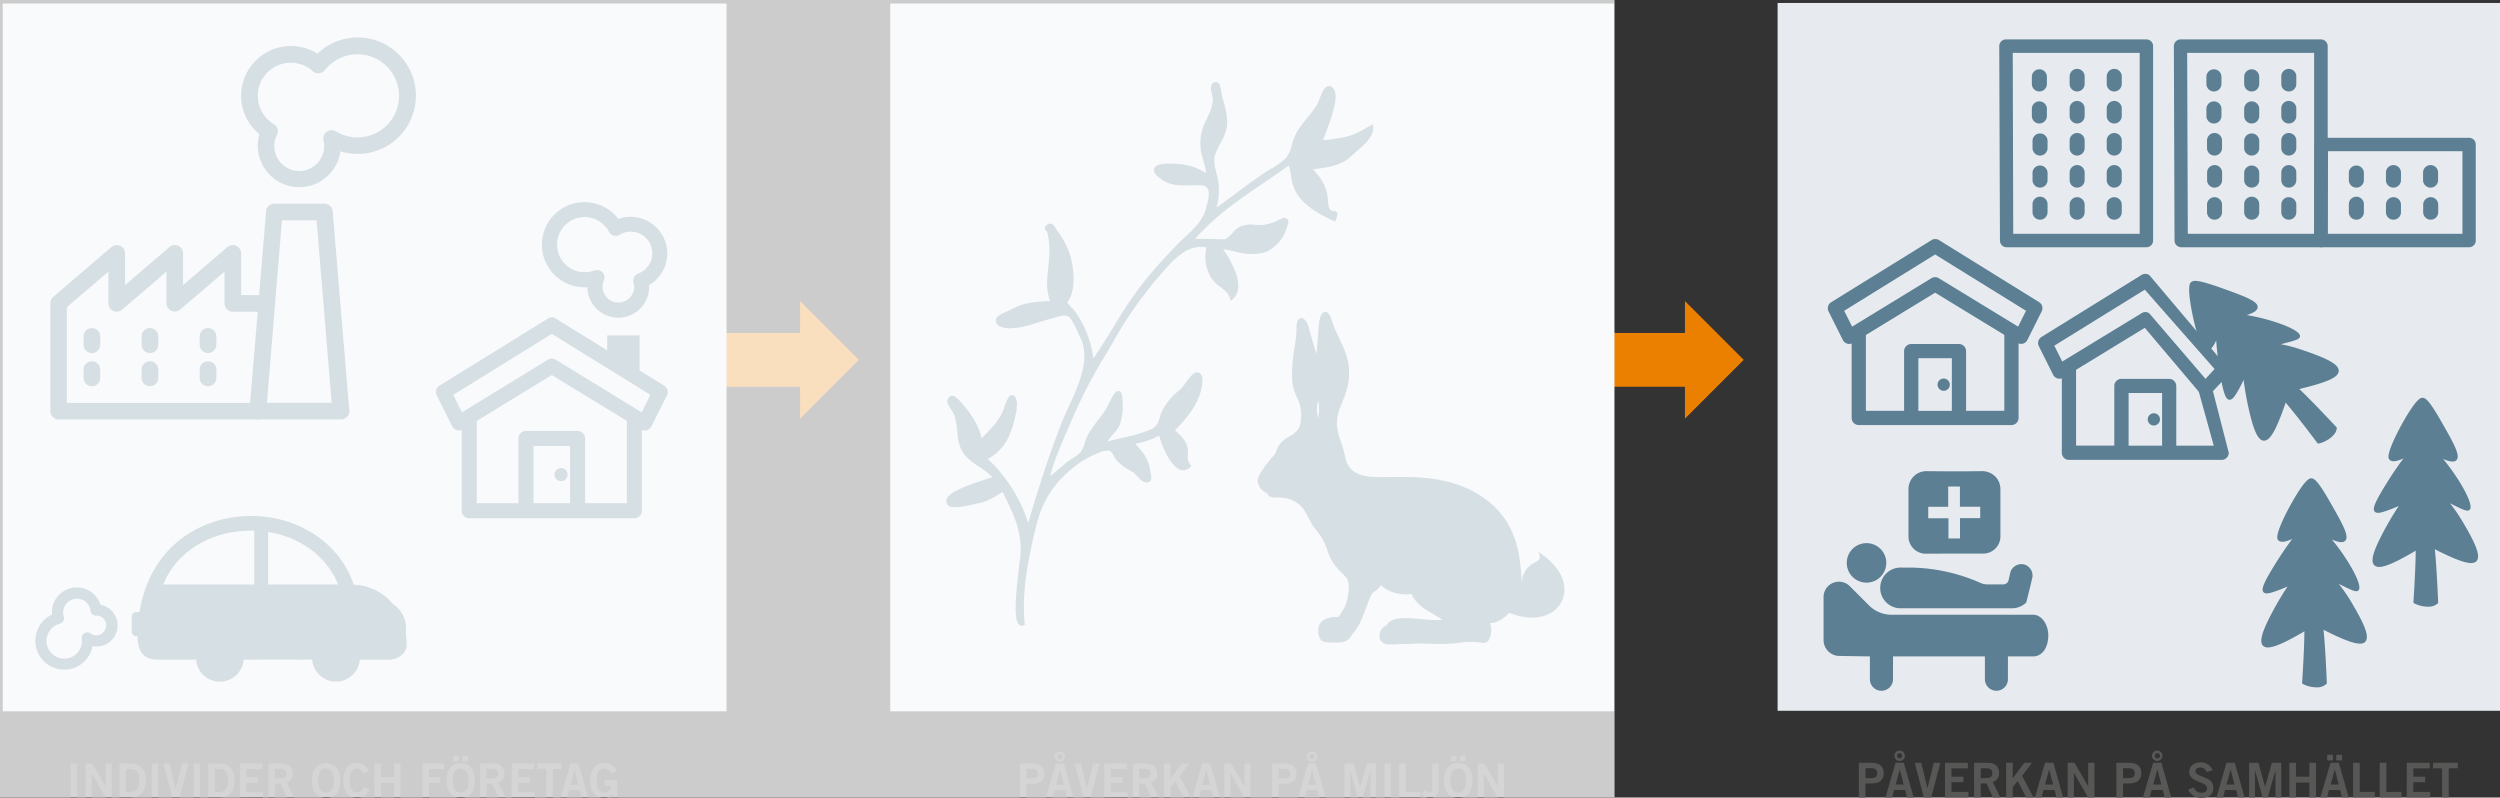 <svg id="Lager_1" data-name="Lager 1" xmlns="http://www.w3.org/2000/svg" viewBox="0 0 902 287.74"><rect x="0" y="0" width="902" height="287.74" fill="#333333" stroke="none"/><defs><style>.cls-1{fill:#eb8000;}.cls-2{fill:#e7ebef;}.cls-3{fill:#5c7f94;}.cls-4{fill:#575756;}.cls-5{opacity:0.18;}.cls-6{opacity:0.75;}.cls-7{fill:#fff;}</style></defs><title>alla2</title><rect class="cls-1" x="552.34" y="120.14" width="58.43" height="19.4"/><polygon class="cls-1" points="607.93 151.04 607.93 108.63 629.13 129.83 607.93 151.04"/><rect class="cls-1" x="233.09" y="120.14" width="58.43" height="19.4"/><polygon class="cls-1" points="288.68 151.04 288.68 108.63 309.88 129.83 288.68 151.04"/><rect class="cls-2" x="0.98" y="1.27" width="261.16" height="255.38"/><rect class="cls-2" x="321.2" y="1.27" width="261.16" height="255.38"/><rect class="cls-2" x="641.36" y="1.07" width="261.16" height="255.38"/><path class="cls-3" d="M232.6,154.48a1.87,1.87,0,0,1-1-.27l-32.54-19.89-32.55,19.89a1.86,1.86,0,0,1-2.63-.76l-5.59-11.17a1.87,1.87,0,0,1,.69-2.42l39.1-24.2a1.83,1.83,0,0,1,2,0l39.1,24.2a1.87,1.87,0,0,1,.68,2.42l-5.58,11.17a1.88,1.88,0,0,1-1.16,1A1.75,1.75,0,0,1,232.6,154.48Zm-33.51-24.21a1.88,1.88,0,0,1,1,.28L231.84,150l3.92-7.84-36.67-22.7-36.68,22.7,3.92,7.84,31.79-19.42A1.85,1.85,0,0,1,199.09,130.27Z"/><path class="cls-3" d="M232.6,155.33a2.68,2.68,0,0,1-1.41-.4l-32.1-19.62L167,154.93a2.71,2.71,0,0,1-3.84-1.1l-5.59-11.17a2.7,2.7,0,0,1,1-3.52l39.1-24.2a2.68,2.68,0,0,1,2.86,0l39.1,24.2a2.71,2.71,0,0,1,1,3.52L235,153.83a2.7,2.7,0,0,1-1.68,1.39A2.67,2.67,0,0,1,232.6,155.33Zm-33.51-22,33,20.16a1,1,0,0,0,.81.11,1.05,1.05,0,0,0,.63-.52l5.58-11.17a1,1,0,0,0-.37-1.31l-39.1-24.21a1,1,0,0,0-1.06,0l-39.1,24.21a1,1,0,0,0-.38,1.31l5.59,11.17a1,1,0,0,0,1.43.41Zm33.1,17.86-32.57-19.91a1.06,1.06,0,0,0-1.06,0L166,151.18l-4.68-9.36,37.78-23.39,37.78,23.39Zm-68.67-8.73,3.16,6.32,31-19a2.76,2.76,0,0,1,2.83,0l31,19,3.16-6.32-35.57-22Z"/><path class="cls-3" d="M228.88,148.89a1.87,1.87,0,0,0-1.86,1.87v31.65H210.26V158.2a1.86,1.86,0,0,0-1.86-1.86H189.78a1.86,1.86,0,0,0-1.86,1.86v24.21H171.16V150.76a1.87,1.87,0,1,0-3.73,0v33.51a1.87,1.87,0,0,0,1.87,1.86h59.58a1.86,1.86,0,0,0,1.86-1.86V150.76A1.87,1.87,0,0,0,228.88,148.89Zm-37.24,11.17h14.9v22.35h-14.9Z"/><path class="cls-3" d="M228.88,187H169.3a2.71,2.71,0,0,1-2.71-2.71V150.76a2.71,2.71,0,1,1,5.42,0v30.8h15.06V158.2a2.71,2.71,0,0,1,2.71-2.71H208.4a2.72,2.72,0,0,1,2.71,2.71v23.36h15.06v-30.8a2.71,2.71,0,1,1,5.42,0v33.51A2.72,2.72,0,0,1,228.88,187ZM169.3,149.74a1,1,0,0,0-1,1v33.51a1,1,0,0,0,1,1h59.58a1,1,0,0,0,1-1V150.76a1,1,0,1,0-2,0v32.5H209.41V158.2a1,1,0,0,0-1-1H189.78a1,1,0,0,0-1,1v25.06H170.31v-32.5A1,1,0,0,0,169.3,149.74Zm38.08,33.52H190.79v-24h16.59Zm-14.89-1.7h13.2V160.91h-13.2Z"/><circle class="cls-3" cx="202.43" cy="171.24" r="1.86"/><path class="cls-3" d="M202.43,173.58a2.35,2.35,0,1,1,2.35-2.34A2.35,2.35,0,0,1,202.43,173.58Zm0-3.72a1.38,1.38,0,1,0,1.38,1.38A1.38,1.38,0,0,0,202.43,169.86Z"/><path class="cls-3" d="M729.18,123.25a1.77,1.77,0,0,1-.9-.25l-30.09-18.39L668.1,123a1.69,1.69,0,0,1-1.37.18,1.71,1.71,0,0,1-1.07-.88L660.5,112a1.72,1.72,0,0,1,.63-2.24l36.15-22.37a1.71,1.71,0,0,1,1.82,0l36.15,22.37a1.73,1.73,0,0,1,.63,2.24l-5.16,10.33a1.74,1.74,0,0,1-1.07.88A1.58,1.58,0,0,1,729.18,123.25Zm-31-22.38a1.72,1.72,0,0,1,.9.25l29.38,18,3.63-7.25-33.91-21-33.91,21,3.62,7.25,29.39-18A1.72,1.72,0,0,1,698.19,100.87Z"/><path class="cls-3" d="M667.2,124.1a2.83,2.83,0,0,1-.71-.1,2.61,2.61,0,0,1-1.59-1.32l-5.16-10.33a2.56,2.56,0,0,1,1-3.34l36.15-22.38a2.57,2.57,0,0,1,2.71,0L735.69,109a2.56,2.56,0,0,1,.95,3.34l-5.17,10.33a2.58,2.58,0,0,1-1.59,1.32,2.63,2.63,0,0,1-2-.28L698.19,105.6l-29.65,18.12A2.57,2.57,0,0,1,667.2,124.1Zm31-36.16a.86.86,0,0,0-.46.14l-36.15,22.38a.85.85,0,0,0-.32,1.13l5.16,10.33a.85.85,0,0,0,.54.44.86.86,0,0,0,.7-.09l30.53-18.66,30.53,18.66a.9.9,0,0,0,.69.1.89.89,0,0,0,.55-.45l5.16-10.33a.86.86,0,0,0-.32-1.13L698.65,88.08A.86.86,0,0,0,698.19,87.94Zm30.63,32.35-30.18-18.45a.92.92,0,0,0-.91,0l-30.17,18.45-4.39-8.77,35-21.68,35,21.68ZM698.19,100a2.57,2.57,0,0,1,1.34.38l28.6,17.47,2.86-5.72-32.8-20.31-32.81,20.31,2.87,5.72,28.6-17.47A2.54,2.54,0,0,1,698.19,100Z"/><path class="cls-3" d="M725.73,118.08A1.72,1.72,0,0,0,724,119.8v29.27H708.52V126.69A1.72,1.72,0,0,0,706.8,125H689.58a1.72,1.72,0,0,0-1.72,1.72v22.38H672.37V119.8a1.73,1.73,0,0,0-3.45,0v31a1.72,1.72,0,0,0,1.72,1.72h55.09a1.72,1.72,0,0,0,1.72-1.72v-31A1.72,1.72,0,0,0,725.73,118.08ZM691.3,128.41h13.77v20.66H691.3Z"/><path class="cls-3" d="M725.73,153.36H670.64a2.58,2.58,0,0,1-2.57-2.57v-31a2.57,2.57,0,0,1,5.14,0v28.42H687V126.69a2.57,2.57,0,0,1,2.57-2.57H706.8a2.58,2.58,0,0,1,2.57,2.57v21.53h13.79V119.8a2.57,2.57,0,1,1,5.14,0v31A2.57,2.57,0,0,1,725.73,153.36Zm-55.09-34.43a.87.87,0,0,0-.87.87v31a.87.87,0,0,0,.87.87h55.09a.88.88,0,0,0,.88-.87v-31a.88.88,0,0,0-1.75,0v30.12H707.67V126.69a.87.87,0,0,0-.87-.87H689.58a.87.87,0,0,0-.87.87v23.23H671.52V119.8A.87.87,0,0,0,670.64,118.93Zm35.28,31H690.45V127.56h15.47Zm-13.77-1.7h12.08v-19H692.15Z"/><circle class="cls-3" cx="701.28" cy="138.74" r="1.72"/><path class="cls-3" d="M701.28,141a2.21,2.21,0,1,1,2.21-2.21A2.21,2.21,0,0,1,701.28,141Zm0-3.45a1.24,1.24,0,1,0,1.24,1.24A1.25,1.25,0,0,0,701.28,137.5Z"/><path class="cls-3" d="M795.72,142a1.77,1.77,0,0,1-.9-.25L774,117.18l-30.09,18.39a1.69,1.69,0,0,1-1.37.18,1.71,1.71,0,0,1-1.07-.88l-5.16-10.33a1.71,1.71,0,0,1,.63-2.23l36.15-22.38a1.71,1.71,0,0,1,1.82,0l27.61,32.68a1.73,1.73,0,0,1,.63,2.23l-5.91,6.25a1.74,1.74,0,0,1-1.07.88A1.58,1.58,0,0,1,795.72,142ZM774,113.44a1.72,1.72,0,0,1,.9.25L795.75,138l4.43-4.84L774,103.41l-33.91,21,3.62,7.25,29.39-18A1.72,1.72,0,0,1,774,113.44Z"/><path class="cls-3" d="M795.71,142.89a2.51,2.51,0,0,1-1.33-.38l-.21-.18-20.33-24.05-29.47,18a2.55,2.55,0,0,1-2,.28,2.64,2.64,0,0,1-1.59-1.32l-5.16-10.33a2.56,2.56,0,0,1,.95-3.34L772.67,99.2a2.57,2.57,0,0,1,2.71,0l.2.17L803.11,132a2.56,2.56,0,0,1,.82,3.25l-.15.2L798,141.59a2.56,2.56,0,0,1-1.53,1.2A2.71,2.71,0,0,1,795.71,142.89Zm-.35-1.77a.92.92,0,0,0,.59,0,.89.89,0,0,0,.55-.45l.14-.21,5.81-6.14a.87.87,0,0,0-.36-1l-.2-.17-27.51-32.57a.86.86,0,0,0-.82.06L737.41,123a.85.85,0,0,0-.32,1.13l5.16,10.33a.85.85,0,0,0,.54.44.82.82,0,0,0,.7-.09l30.71-18.77Zm.37-1.86-21.35-24.9a.92.92,0,0,0-.82.06l-30.17,18.44L739,124.09l35.18-21.78,27.14,30.85ZM774,112.59a2.57,2.57,0,0,1,1.34.38l.2.17,20.21,23.56,3.27-3.57-25.18-28.62-32.64,20.21,2.86,5.72L772.68,113A2.54,2.54,0,0,1,774,112.59Z"/><path class="cls-3" d="M795.57,138.41a1.72,1.72,0,0,0-1.72,1.72l6,21.51H784.35V139.26a1.72,1.72,0,0,0-1.72-1.72H765.41a1.72,1.72,0,0,0-1.72,1.72v22.38H748.2V132.38a1.73,1.73,0,1,0-3.45,0v31a1.72,1.72,0,0,0,1.73,1.72h55.08a1.72,1.72,0,0,0,1.72-1.72l-6-23.23A1.72,1.72,0,0,0,795.57,138.41ZM767.13,141h13.78v20.66H767.13Z"/><path class="cls-3" d="M801.56,165.93H746.47a2.57,2.57,0,0,1-2.56-2.57v-31a2.57,2.57,0,1,1,5.14,0v28.41h13.79V139.26a2.57,2.57,0,0,1,2.57-2.57h17.22a2.58,2.58,0,0,1,2.57,2.57v21.53h13.52L793,140.13a2.57,2.57,0,0,1,5.14-.12l6,23.35A2.57,2.57,0,0,1,801.56,165.93ZM746.47,131.5a.87.87,0,0,0-.87.88v31a.88.88,0,0,0,.87.88h55.09a.88.88,0,0,0,.87-.79l-6-23.32a.88.88,0,0,0-.88-.87.86.86,0,0,0-.86.78L801,162.49H783.5V139.26a.87.87,0,0,0-.87-.87H765.41a.87.87,0,0,0-.87.87v23.23H747.35V132.38A.87.87,0,0,0,746.47,131.5Zm35.28,31H766.28V140.13h15.47ZM768,160.79h12.08v-19H768Z"/><circle class="cls-3" cx="777.11" cy="151.31" r="1.72"/><path class="cls-3" d="M777.11,153.52a2.21,2.21,0,1,1,2.21-2.21A2.21,2.21,0,0,1,777.11,153.52Zm0-3.44a1.24,1.24,0,1,0,1.24,1.23A1.24,1.24,0,0,0,777.11,150.08Z"/><path class="cls-3" d="M123,151.32H93a3,3,0,0,1-2.21-1,3,3,0,0,1-.77-2.29l6-71.83a3,3,0,0,1,3-2.72h18a3,3,0,0,1,3,2.72l5.94,71.24a3,3,0,0,1,.12.86A3,3,0,0,1,123,151.32Zm-26.7-6h23.37L114.22,79.5H101.73Z"/><path class="cls-3" d="M108,67.52a15,15,0,0,1-15-15,14.4,14.4,0,0,1,.6-4.11A17.78,17.78,0,0,1,87,34.6a18,18,0,0,1,18-18,17.78,17.78,0,0,1,9.51,2.78,21,21,0,1,1,8.31,35.2A15,15,0,0,1,108,67.52Zm-3-44.89A11.94,11.94,0,0,0,98.8,44.8a3,3,0,0,1,1.13,3.86,9,9,0,1,0,16.79,1.94,3,3,0,0,1,4.47-3.2,15,15,0,1,0-4-22.09,3,3,0,0,1-4.33.38A11.94,11.94,0,0,0,105,22.63Z"/><path class="cls-3" d="M93,151.32H21.18a3,3,0,0,1-3-3V109.42a3,3,0,0,1,1-2.27l21-18a3,3,0,0,1,3.19-.45,3,3,0,0,1,1.75,2.72v11.45l16-13.72a3,3,0,0,1,3.19-.45,3,3,0,0,1,1.74,2.72v11.45l16-13.72A3,3,0,0,1,87,91.47v15h6a3,3,0,0,1,0,6H84a3,3,0,0,1-2.11-.88,3,3,0,0,1-.88-2.12V98L65,111.69a3,3,0,0,1-4.94-2.27V98l-16,13.72a3,3,0,0,1-4.94-2.27V98l-15,12.83v34.54H93a3,3,0,0,1,0,6Z"/><path class="cls-3" d="M212.55,103a14.5,14.5,0,0,1-4.36-.15,14.75,14.75,0,1,1,14.7-23.11,12.49,12.49,0,0,1,6.94-.68,12.65,12.65,0,0,1,10.08,14.76,12.51,12.51,0,0,1-6.36,8.72,10.2,10.2,0,0,1-.12,2.92A10.54,10.54,0,0,1,212.55,103Zm10.63-18.72a2.05,2.05,0,0,1-1.64.22,2.13,2.13,0,0,1-1.3-1,10.55,10.55,0,1,0-5.64,14.76,2.11,2.11,0,0,1,2.68,2.8,6.31,6.31,0,1,0,12,3.67,6.17,6.17,0,0,0-.14-2.82,2.11,2.11,0,0,1,1.3-2.52,8.4,8.4,0,1,0-7.26-15.06Z"/><path class="cls-3" d="M223.09,114.61a11.13,11.13,0,0,1-11.16-11,15.06,15.06,0,0,1-3.85-.23A15.35,15.35,0,1,1,223.1,79a13.16,13.16,0,0,1,15.33,5,13.2,13.2,0,0,1-4.25,18.87,10.61,10.61,0,0,1-.16,2.7,11.15,11.15,0,0,1-10.93,9.07Zm-9.9-12.33,0,.71a9.93,9.93,0,0,0,15.52,8.68,9.89,9.89,0,0,0,4.16-6.36,9.37,9.37,0,0,0,.11-2.75l0-.4.36-.19a12,12,0,0,0-10.15-21.71l-.44.18-.27-.39a14,14,0,0,0-8.85-5.63,14.14,14.14,0,0,0-5.25,27.79,14,14,0,0,0,4.18.15Zm9.89,8.12a7,7,0,0,1-1.29-.12,6.94,6.94,0,0,1-5.52-8.09,6.39,6.39,0,0,1,.45-1.46,1.49,1.49,0,0,0-.29-1.62,1.47,1.47,0,0,0-1.61-.37,11.13,11.13,0,0,1-10.17-19.62,11.13,11.13,0,0,1,16.13,4,1.49,1.49,0,0,0,2.09.59h0a9,9,0,0,1,13.49,9.39,8.94,8.94,0,0,1-5.71,6.75,1.49,1.49,0,0,0-.92,1.8,6.83,6.83,0,0,1-2.75,7.53A7,7,0,0,1,223.08,110.4Zm-7.73-13a2.69,2.69,0,0,1,2,.84,2.74,2.74,0,0,1,.53,2.94,5.32,5.32,0,0,0-.38,1.2,5.71,5.71,0,0,0,8.83,5.78,5.64,5.64,0,0,0,2.4-3.66,5.7,5.7,0,0,0-.13-2.55,2.7,2.7,0,0,1,1.66-3.25,7.74,7.74,0,0,0,4.95-5.84,7.77,7.77,0,0,0-11.67-8.13h0a2.69,2.69,0,0,1-2.14.28,2.77,2.77,0,0,1-1.66-1.34,9.94,9.94,0,1,0-5.31,13.9A2.9,2.9,0,0,1,215.35,97.43Z"/><path class="cls-3" d="M32.89,232.38a10.13,10.13,0,0,1-.77,2.8,9.81,9.81,0,1,1-12.7-13.05,8.29,8.29,0,0,1,.62-4.59,8.41,8.41,0,0,1,11.1-4.26,8.3,8.3,0,0,1,4.66,5.45,6.66,6.66,0,0,1,1.87.52,7,7,0,0,1-4.78,13.13ZM22.4,222.64a1.39,1.39,0,0,1-1,1.77A7,7,0,1,0,29.56,234a7.07,7.07,0,0,0,.54-3.72,1.39,1.39,0,0,1,.68-1.38,1.37,1.37,0,0,1,1.54.08,4.21,4.21,0,1,0,2.37-7.55,1.4,1.4,0,0,1-1.44-1.22A5.54,5.54,0,0,0,30,215.84a5.58,5.58,0,0,0-7.6,6.8Z"/><path class="cls-3" d="M23.14,241.6a10.41,10.41,0,0,1-4.38-19.84,9,9,0,0,1,.73-4.47,9,9,0,0,1,16.78.9,7.6,7.6,0,1,1-2.88,14.93,10.08,10.08,0,0,1-.72,2.3A10.42,10.42,0,0,1,23.14,241.6Zm4.59-28.44A7.74,7.74,0,0,0,20,222l.07.47-.44.18a9.2,9.2,0,1,0,11.91,12.24,8.79,8.79,0,0,0,.72-2.62l.09-.71.68.2a6.4,6.4,0,0,0,4.38-12,6.21,6.21,0,0,0-1.71-.48l-.4-.05-.11-.39a7.73,7.73,0,0,0-7.48-5.73ZM23.15,238.8a7.49,7.49,0,0,1-3.08-.66,7.6,7.6,0,0,1,1.2-14.31.8.8,0,0,0,.49-.39.75.75,0,0,0,.06-.62h0a6.19,6.19,0,1,1,12-2.65.8.8,0,0,0,.82.7,4.67,4.67,0,0,1,2.11.39A4.81,4.81,0,1,1,32.87,230a4.35,4.35,0,0,1-.91-.54.81.81,0,0,0-.87,0,.78.78,0,0,0-.39.78,7.54,7.54,0,0,1-.59,4A7.63,7.63,0,0,1,23.15,238.8ZM23,222.45a2,2,0,0,1-.16,1.59,2,2,0,0,1-1.25,1,6.4,6.4,0,1,0,7.93,5.4,2,2,0,0,1,3.18-1.87,4.23,4.23,0,0,0,.68.41,3.6,3.6,0,0,0,2.93-6.57,3.74,3.74,0,0,0-1.58-.29,2,2,0,0,1-2.06-1.75,5,5,0,0,0-2.9-3.94A5,5,0,0,0,23,222.45Z"/><path class="cls-3" d="M33.15,139.35a3,3,0,0,1-3-3v-3a3,3,0,0,1,6,0v3A3,3,0,0,1,33.15,139.35Z"/><path class="cls-3" d="M33.15,127.38a3,3,0,0,1-3-3v-3a3,3,0,0,1,6,0v3A3,3,0,0,1,33.15,127.38Z"/><path class="cls-3" d="M54.1,139.35a3,3,0,0,1-3-3v-3a3,3,0,0,1,6,0v3A3,3,0,0,1,54.1,139.35Z"/><path class="cls-3" d="M54.1,127.38a3,3,0,0,1-3-3v-3a3,3,0,0,1,6,0v3A3,3,0,0,1,54.1,127.38Z"/><path class="cls-3" d="M75.05,139.35a3,3,0,0,1-3-3v-3a3,3,0,0,1,6,0v3A3,3,0,0,1,75.05,139.35Z"/><path class="cls-3" d="M75.05,127.38a3,3,0,0,1-3-3v-3a3,3,0,0,1,6,0v3A3,3,0,0,1,75.05,127.38Z"/><path class="cls-4" d="M25.5,287.74V275.48h2.34v12.26Z"/><path class="cls-4" d="M30.88,287.74V275.48h2.44l4.82,8.35h0v-8.35h2.2v12.26H38.13l-5-8.73h0v8.73Z"/><path class="cls-4" d="M43.08,275.48h4.06c3.24,0,5.48,1.8,5.5,6.13s-2.26,6.13-5.5,6.13H43.08Zm2.34,10.29H47c2.69,0,3.31-2,3.31-4.16s-.62-4.16-3.31-4.16H45.42Z"/><path class="cls-4" d="M54.72,287.74V275.48h2.34v12.26Z"/><path class="cls-4" d="M58.9,275.48h2.31l2.17,9h0l2.28-9H68l-3.25,12.26H62.14Z"/><path class="cls-4" d="M69.81,287.74V275.48h2.34v12.26Z"/><path class="cls-4" d="M75.14,275.48H79.2c3.24,0,5.48,1.8,5.5,6.13s-2.26,6.13-5.5,6.13H75.14Zm2.34,10.29H79c2.69,0,3.31-2,3.31-4.16s-.62-4.16-3.31-4.16H77.48Z"/><path class="cls-4" d="M86.56,287.74V275.48h8.11v2H88.9v2.92h4.2v2H88.9v3.43h6v2Z"/><path class="cls-4" d="M96.83,287.74V275.48h4.89c2.78,0,3.9,1.61,3.92,3.63a3,3,0,0,1-2.24,3.16l2.7,5.47h-2.6l-2.31-5h-2v5Zm2.34-6.9h1.73c1.84,0,2.4-.57,2.4-1.73s-.7-1.73-2-1.73H99.17Z"/><path class="cls-4" d="M117.65,287.91c-3.34,0-5.14-2.3-5.14-6.3s1.8-6.3,5.14-6.3,5.15,2.29,5.15,6.3S121,287.91,117.65,287.91Zm0-10.63c-1.92,0-2.8,1.46-2.8,4.33s.87,4.33,2.8,4.33,2.8-1.46,2.8-4.33S119.57,277.28,117.65,277.28Z"/><path class="cls-4" d="M130.91,279a2.29,2.29,0,0,0-2.23-1.76c-1.56,0-2.51,1.46-2.51,4.33s.82,4.33,2.58,4.33c1.05,0,1.7-.38,2.39-1.82l2.18.58a4.48,4.48,0,0,1-4.57,3.21c-3.12,0-4.92-2.3-4.92-6.3s1.8-6.3,4.92-6.3a4,4,0,0,1,4.28,3.23Z"/><path class="cls-4" d="M135.11,287.74V275.48h2.35v4.89h4.72v-4.89h2.34v12.26h-2.34v-5.27h-4.72v5.27Z"/><path class="cls-4" d="M152.44,287.74V275.48h7.81v2h-5.47v2.92h4.1v2h-4.1v5.4Z"/><path class="cls-4" d="M166.21,287.91c-3.35,0-5.15-2.3-5.15-6.3s1.8-6.3,5.15-6.3,5.14,2.29,5.14,6.3S169.55,287.91,166.21,287.91Zm0-10.63c-1.92,0-2.8,1.46-2.8,4.33s.86,4.33,2.8,4.33,2.8-1.46,2.8-4.33S168.12,277.28,166.21,277.28Zm-.58-4.62v2h-2v-2Zm3.22,0v2h-2v-2Z"/><path class="cls-4" d="M173.2,287.74V275.48h4.89c2.78,0,3.9,1.61,3.92,3.63a3,3,0,0,1-2.24,3.16l2.7,5.47h-2.6l-2.31-5h-2v5Zm2.34-6.9h1.73c1.83,0,2.4-.57,2.4-1.73s-.7-1.73-2-1.73h-2.14Z"/><path class="cls-4" d="M184.62,287.74V275.48h8.11v2H187v2.92h4.19v2H187v3.43h6v2Z"/><path class="cls-4" d="M202.66,275.46v2h-3.21v10.31h-2.34V277.43H193.9v-2Z"/><path class="cls-4" d="M205.82,275.46h2.92l3.48,12.28h-2.33l-.68-2.65h-3.87l-.73,2.65h-2.32Zm0,7.69h2.85l-1.37-5.33h0Z"/><path class="cls-4" d="M220.33,279a2.44,2.44,0,0,0-2.46-1.73c-1.73,0-2.58,1.73-2.58,4.45s1,4.21,2.59,4.21a2.42,2.42,0,0,0,2.57-2.43h-2.33v-2h4.59v6.2H221v-1.26a3.85,3.85,0,0,1-3.19,1.43c-3.33,0-4.88-2.65-4.88-6.12,0-3.12,1.19-6.48,5.11-6.48a4.33,4.33,0,0,1,4.45,3.12Z"/><path class="cls-4" d="M368,287.74V275.48h4.49c2.65,0,4.33,1.1,4.33,3.65s-1.68,3.65-4.33,3.65h-2.14v5Zm2.35-6.86h1.87c1.76,0,2.25-.66,2.25-1.75s-.49-1.75-2.25-1.75h-1.87Z"/><path class="cls-4" d="M380.94,275.46h2.92l3.48,12.28H385l-.68-2.65h-3.87l-.73,2.65h-2.33Zm1.44-4.31a1.84,1.84,0,1,1-1.83,1.83A1.83,1.83,0,0,1,382.38,271.15Zm-1.4,12h2.85l-1.38-5.33h0Zm1.4-9.25a.92.92,0,1,0,0-1.83.92.92,0,0,0,0,1.83Z"/><path class="cls-4" d="M387.73,275.48H390l2.17,9h0l2.27-9h2.31l-3.24,12.26H391Z"/><path class="cls-4" d="M398.42,287.74V275.48h8.12v2h-5.78v2.92H405v2h-4.2v3.43h6v2Z"/><path class="cls-4" d="M408.69,287.74V275.48h4.89c2.78,0,3.9,1.61,3.92,3.63a3,3,0,0,1-2.24,3.16l2.7,5.47h-2.6l-2.31-5h-2v5Zm2.34-6.9h1.73c1.84,0,2.4-.57,2.4-1.73s-.7-1.73-2-1.73H411Z"/><path class="cls-4" d="M420,287.74V275.48h2.34v5.45l4.09-5.45h2.7l-3.48,4.6,4,7.66h-2.6l-3-5.83-1.72,2.14v3.69Z"/><path class="cls-4" d="M433.76,275.46h2.92l3.48,12.28h-2.33l-.68-2.65h-3.87l-.73,2.65h-2.32Zm0,7.69h2.85l-1.37-5.33h0Z"/><path class="cls-4" d="M441.75,287.74V275.48h2.44l4.82,8.35h0v-8.35h2.21v12.26H449L444,279h0v8.73Z"/><path class="cls-4" d="M459,287.74V275.48h4.48c2.65,0,4.33,1.1,4.33,3.65s-1.68,3.65-4.33,3.65H461.3v5Zm2.34-6.86h1.87c1.76,0,2.26-.66,2.26-1.75s-.5-1.75-2.26-1.75H461.3Z"/><path class="cls-4" d="M471.92,275.46h2.92l3.48,12.28H476l-.68-2.65h-3.87l-.73,2.65h-2.33Zm1.45-4.31a1.84,1.84,0,1,1-1.84,1.83A1.82,1.82,0,0,1,473.37,271.15Zm-1.41,12h2.85l-1.38-5.33h0Zm1.41-9.25a.92.92,0,1,0-.92-.92A.91.91,0,0,0,473.37,273.9Z"/><path class="cls-4" d="M485.09,287.74V275.48h3.3l2.36,8.56h0l2.38-8.56h3.32v12.26h-2v-9.65h0l-2.75,9.65h-1.78l-2.72-9.65h0v9.65Z"/><path class="cls-4" d="M499.5,287.74V275.48h2.34v12.26Z"/><path class="cls-4" d="M504.83,287.74V275.48h2.34v10.29h5.33v2Z"/><path class="cls-4" d="M514.47,285.05c.41.68.75.89,1.27.89s1-.38,1-1.46v-9h2.34v8.95c0,2.29-1.13,3.48-3.31,3.48a3.29,3.29,0,0,1-2.88-1.65Z"/><path class="cls-4" d="M526.13,287.91c-3.34,0-5.14-2.3-5.14-6.3s1.8-6.3,5.14-6.3,5.14,2.29,5.14,6.3S529.47,287.91,526.13,287.91Zm0-10.63c-1.92,0-2.8,1.46-2.8,4.33s.86,4.33,2.8,4.33,2.8-1.46,2.8-4.33S528.05,277.28,526.13,277.28Zm-.58-4.62v2h-2v-2Zm3.23,0v2h-2v-2Z"/><path class="cls-4" d="M533.17,287.74V275.48h2.45l4.82,8.35h0v-8.35h2.21v12.26h-2.26l-5-8.73h0v8.73Z"/><path class="cls-4" d="M670.66,287.74V275.22h4.58c2.7,0,4.42,1.13,4.42,3.73s-1.72,3.72-4.42,3.72h-2.19v5.07Zm2.39-7H675c1.8,0,2.3-.67,2.3-1.78s-.5-1.79-2.3-1.79h-1.91Z"/><path class="cls-4" d="M683.9,275.2h3l3.56,12.54h-2.38l-.69-2.71h-4l-.75,2.71H680.3Zm1.48-4.4a1.88,1.88,0,1,1-1.88,1.87A1.86,1.86,0,0,1,685.38,270.8Zm-1.44,12.26h2.91l-1.4-5.45h0Zm1.44-9.45a.94.94,0,1,0-.94-.94A.93.93,0,0,0,685.38,273.61Z"/><path class="cls-4" d="M690.84,275.22h2.36l2.21,9.22h0l2.32-9.22h2.36l-3.31,12.52h-2.67Z"/><path class="cls-4" d="M701.76,287.74V275.22H710v2h-5.89v3h4.28v2h-4.28v3.51h6.09v2Z"/><path class="cls-4" d="M712.25,287.74V275.22h5c2.84,0,4,1.65,4,3.71a3.09,3.09,0,0,1-2.28,3.22l2.75,5.59h-2.65l-2.36-5.1h-2.06v5.1Zm2.39-7h1.77c1.87,0,2.44-.59,2.44-1.77s-.71-1.77-2-1.77h-2.18Z"/><path class="cls-4" d="M723.81,287.74V275.22h2.39v5.57l4.18-5.57h2.76l-3.56,4.7,4.13,7.82h-2.65L728,281.79,726.2,284v3.77Z"/><path class="cls-4" d="M737.85,275.2h3l3.56,12.54H742l-.69-2.71h-4l-.75,2.71h-2.37Zm0,7.86h2.91l-1.41-5.45h0Z"/><path class="cls-4" d="M746,287.74V275.22h2.49l4.93,8.53h0v-8.53h2.25v12.52h-2.3l-5.12-8.91h0v8.91Z"/><path class="cls-4" d="M763.59,287.74V275.22h4.58c2.71,0,4.42,1.13,4.42,3.73s-1.71,3.72-4.42,3.72H766v5.07Zm2.4-7h1.9c1.81,0,2.31-.67,2.31-1.78s-.5-1.79-2.31-1.79H766Z"/><path class="cls-4" d="M776.84,275.2h3l3.55,12.54H781l-.69-2.71h-4l-.74,2.71h-2.38Zm1.47-4.4a1.88,1.88,0,1,1-1.87,1.87A1.86,1.86,0,0,1,778.31,270.8Zm-1.44,12.26h2.92l-1.41-5.45h0Zm1.44-9.45a.94.94,0,1,0,0-1.87.94.94,0,0,0,0,1.87Z"/><path class="cls-4" d="M796.15,278.55a2.3,2.3,0,0,0-2.24-1.63c-1,0-1.78.42-1.78,1.39,0,2.15,6.45,1.7,6.45,5.75,0,2.57-1.62,3.85-4.39,3.85a5,5,0,0,1-4.68-3l2-.87a2.86,2.86,0,0,0,2.72,2c1.19,0,2.11-.45,2.11-1.67,0-2.46-6.45-2-6.45-5.82,0-2.24,1.88-3.5,4-3.5a4.55,4.55,0,0,1,4.42,2.82Z"/><path class="cls-4" d="M803.31,275.2h3l3.55,12.54h-2.37l-.69-2.71h-4l-.74,2.71H799.7Zm0,7.86h2.92l-1.41-5.45h0Z"/><path class="cls-4" d="M811.48,287.74V275.22h3.36l2.41,8.74h0l2.43-8.74h3.4v12.52H821v-9.85h0l-2.81,9.85h-1.82l-2.77-9.85h0v9.85Z"/><path class="cls-4" d="M826,287.74V275.22h2.39v5h4.82v-5h2.39v12.52h-2.39v-5.38h-4.82v5.38Z"/><path class="cls-4" d="M840.86,275.2h3l3.55,12.54H845l-.69-2.71h-4l-.74,2.71h-2.38Zm.86-2.86v2h-2.07v-2Zm-.83,10.72h2.92l-1.41-5.45h0ZM845,272.34v2h-2.08v-2Z"/><path class="cls-4" d="M849,287.74V275.22h2.39v10.51h5.45v2Z"/><path class="cls-4" d="M858.61,287.74V275.22H861v10.51h5.45v2Z"/><path class="cls-4" d="M868.35,287.74V275.22h8.29v2h-5.9v3H875v2h-4.29v3.51h6.09v2Z"/><path class="cls-4" d="M886.78,275.2v2H883.5v10.53h-2.39V277.21h-3.27v-2Z"/><path class="cls-3" d="M468.8,70.13c3.16,4.35,8,6.75,12.57,9,1.61-4-.3-1.22-2-3.29-.93-1.15-.76-3.63-1-5.13-.77-4.71-3-6.76-5.76-10.07,5.12-.84,10.58-.91,14.66-4.88,2.83-2.75,7.87-6.08,7.58-10-3,1.59-6,3.6-9.25,4.2-1.71.32-8.1,1.6-9.11.87.93-2.46,7.77-17.86,3.23-19.18-1.86-.54-3.13,5-4,6.31-2.16,3.44-5.11,6.31-7.27,9.82-1.92,3.13-1.9,7.2-4,9.59-1.74,1.94-5.51,3.86-7.62,5.27-6.4,4.31-12.43,9.12-18.75,13.56.81-3.62,1.52-6.44,1.06-10.13-.45-3.52-2.28-7.07-1.19-10.54,1-3.28,3.62-6.37,4.16-9.86.59-3.81-1-8.21-1.87-11.78-.26-1.07-.3-4.14-1.73-3.73-1.94.56-.24,4.09-.23,5.31,0,4-2,6.54-3.41,10.11a16.89,16.89,0,0,0-.63,10c.62,2.63,1.59,5.06,1.64,7.87-5.14-3.17-8.3-3.89-14.41-3.92-3.7,0-6.74,1.21-2.27,4.45s9.16,1.86,14.26,2.16c4.64.27,3.32,5.3,2.15,9.4-1.61,5.68-6.55,9-10.42,13-4.15,4.27-8.19,8.7-12,13.37-7.35,9.08-12.34,19.56-19.18,28.92-.94-7.33-2.56-12.23-6.58-18.09l-3.29-3.67c3.82-4,2.65-13.24,1.08-17.73A31.76,31.76,0,0,0,381,83.64c-.41-.59-1.44-3.08-2.71-2.22-1.62,1.1-.17,1.07.09,2.15,1.22,5,.87,8.53.32,13.88-.5,4.76-.62,7.44,1,11.69-4.89.27-9.55.31-14.14,2.79-1,.52-5.25,2.24-5.52,3-.85,2.5,3,2.87,4.26,2.86,4.85,0,10.44-2.39,15.22-3.61,2.33-.6,4.61-1.79,6.51-.25,1.68,1.37,3.15,5.39,4.16,7.42,5.08,10.14-3.18,22.37-7,32.25-4.73,12.31-8.67,24.55-12.24,37.23a53.61,53.61,0,0,0-15.82-25.47c3.4-1.29,6.05-4.16,7.9-7.58,1.42-2.61,3.71-10.45,3-13.11-1.23-4.7-3.13,2.53-3.85,4.13-2,4.34-5.42,7.35-8.58,10.67-.42-5-4.13-10.26-7.1-13.56-.89-1-3.33-4.29-4.22-1.24-.23.79,2.28,4.1,2.55,5,1.83,5.82.15,11,4.71,15.27,3.05,2.83,6.78,4.19,9.46,7.57-2.18.85-20.27,5.56-16.56,9.41,1.35,1.41,8.88-.62,10.73-1,3.29-.68,5.85-2.48,8.8-4.31,3.81,8,7.45,14.18,6.78,23.91-.12,1.79-4,26.43.29,24.52-1.15-11.5,1.26-23.68,4.1-35.24,2.41-9.8,6.83-16.37,14.71-22.43,2.43-1.87,9.36-5.91,12.34-5.36,1.63.3,2.13,2.53,3.21,3.79,1.62,1.89,3.71,2.84,5.76,4.1,1,.63,2.74,3.05,3.55,3.32,2.81.92,1.89-1.5,1.69-3.08-.62-4.78-3.15-7.24-6.07-10.5a28.23,28.23,0,0,0,10.23-3.44c.59,3.45,5.72,16.44,10.41,11.9-1.93-2.27-.56-4-1.27-6.78s-3-4.27-4.65-6.11c4.27-4.22,8.9-9.62,9.93-16,.37-2.33.32-4.76-1.7-4.14-1.13.34-3.84,4.77-5.15,5.91a24.61,24.61,0,0,0-5.95,6.71c-1.83,3.35-1.08,6-4.56,7.66-5.47,2.57-11.41,3-17,4.94.16-2.12,3.93-5,4.8-7.21a20.55,20.55,0,0,0,1-8.33c-.31-8.06-3.73,1.77-5.72,4.46-1.83,2.46-3.86,4.93-5.45,7.58-1.2,2-1.49,4.8-2.76,6.52s-4.24,3-5.79,4.36c-2.26,2.05-4.53,3.89-6.93,5.73,1.92-8.33,6.14-16.92,9.51-24.86,3.69-8.68,8.47-16.38,13.14-24.41a153.36,153.36,0,0,1,16.32-23.65c5.15-6,11.14-13.8,19.3-11.66-1.2,3.47-.28,7.93,1.34,10.87,1.76,3.19,6,4.08,7,7.79,5-4.31-1.67-14.72-4.11-18.06.58-.78,7.55,1.37,9,1.46,2.6.15,5.55.28,8.08-.92a13.44,13.44,0,0,0,6.27-7.68c.88-2.72,1.19-3.13-1-3,.6,0-3.11,1.62-2.89,1.54a18.87,18.87,0,0,1-3.57.9c-2.76.43-5.56-.62-8.25.54-2,.86-2.46,2.38-4.1,3.6-1.87,1.39-1.15,1.1-3.72,1.08-3.46,0-6.73-.41-10.24,0,9.84-12,23.53-19.45,35.53-28.15C466.84,62.63,466.16,66.49,468.8,70.13Z"/><path class="cls-3" d="M368.63,225.73a1.44,1.44,0,0,1-.84-.28c-1.82-1.37-1.78-8.25.15-23,.14-1,.23-1.73.25-2,.58-8.52-2.24-14.33-5.51-21.07-.3-.63-.62-1.27-.93-1.92l-.41.25c-2.56,1.62-5,3.15-8,3.78l-1,.23c-5.31,1.24-9.08,1.81-10.24.6a2,2,0,0,1-.61-2c.73-2.83,7.83-5.39,15.39-7.75l1.18-.37a24.32,24.32,0,0,0-4.75-3.77,30.53,30.53,0,0,1-4.09-3.07c-3.12-2.89-3.48-6.22-3.85-9.74a28.71,28.71,0,0,0-1-5.79,13.16,13.16,0,0,0-.94-1.63c-1.24-2-1.81-3-1.61-3.67.28-1,.76-1.53,1.41-1.68,1.31-.29,2.65,1.29,3.54,2.33.11.13.21.25.3.34,1.87,2.08,6.08,7.25,7.08,12.65l.83-.85c2.67-2.71,5.18-5.28,6.77-8.75.13-.29.3-.78.5-1.35,1-2.87,1.77-4.78,3-4.7.89,0,1.28,1.1,1.51,2,.75,2.86-1.6,10.84-3.06,13.56a16.9,16.9,0,0,1-7.34,7.48A54.53,54.53,0,0,1,371,188.71c3.63-12.72,7.47-24.29,11.7-35.3.82-2.14,1.83-4.35,2.9-6.69,3.73-8.14,7.95-17.37,4.1-25.07-.24-.49-.51-1.1-.81-1.75-.85-1.91-2-4.52-3.19-5.46s-2.84-.58-4.63,0c-.45.13-.9.27-1.35.39-1.4.36-2.85.81-4.39,1.28-3.67,1.15-7.47,2.33-11,2.35-.34,0-3.49,0-4.6-1.57a2.17,2.17,0,0,1-.24-2.09c.24-.72,1.6-1.44,4.56-2.79.55-.25,1-.46,1.24-.59,4.33-2.34,8.63-2.56,13.19-2.8l.4,0c-1.39-4-1.2-6.81-.75-11.18.53-5.08.91-8.75-.29-13.67a1.34,1.34,0,0,0-.38-.55,1.27,1.27,0,0,1-.49-1c.05-.52.52-.9,1-1.24a1.52,1.52,0,0,1,1.21-.25c1,.23,1.65,1.42,2.09,2.2.1.18.18.33.24.42a32.12,32.12,0,0,1,4.33,7.89c1.38,4,2.91,13.36-.84,17.93l2.93,3.26a36.81,36.81,0,0,1,6.52,16.91c2.65-3.74,5.07-7.7,7.42-11.54a148.34,148.34,0,0,1,10.9-16.18c3.43-4.24,7.36-8.62,12-13.4.9-.93,1.88-1.84,2.82-2.72,3.08-2.86,6.26-5.82,7.45-10,.72-2.55,1.72-6,.57-7.65a2.67,2.67,0,0,0-2.17-1c-1.35-.09-2.69,0-4,0-3.66.13-7.13.23-10.6-2.28-2-1.43-2.75-2.64-2.4-3.71.53-1.61,3.41-1.81,5-1.83,6.07,0,9.24.77,13.74,3.41a27,27,0,0,0-1-4.4c-.21-.73-.41-1.47-.59-2.22a17.69,17.69,0,0,1,.65-10.36c.42-1.06.89-2,1.34-2.95,1.09-2.27,2-4.22,2-6.94a7.24,7.24,0,0,0-.26-1.29c-.41-1.61-1-4,.93-4.6a1.38,1.38,0,0,1,1.13.15c.85.55,1.06,2,1.22,3.2.05.32.09.61.14.82.17.75.39,1.54.61,2.35.82,3.06,1.75,6.53,1.27,9.66a19.61,19.61,0,0,1-2.35,5.94,23.28,23.28,0,0,0-1.83,4c-.69,2.19-.12,4.43.48,6.81a31.14,31.14,0,0,1,.73,3.48,24.34,24.34,0,0,1-.72,8.79c2.27-1.62,4.53-3.3,6.73-4.93,3.48-2.58,7.08-5.25,10.74-7.72.62-.41,1.37-.87,2.18-1.35A25.78,25.78,0,0,0,464,57a12,12,0,0,0,2.11-4.74A19.18,19.18,0,0,1,468,47.5a48.77,48.77,0,0,1,3.76-5.11,50.49,50.49,0,0,0,3.51-4.71,14.69,14.69,0,0,0,.75-1.79c.9-2.38,2-5.33,3.88-4.78a2.41,2.41,0,0,1,1.54,1.34c1.54,3.17-1.29,11-3.92,17.5l-.21.53c.8.08,2.82-.06,7.72-1l.47-.08a24.78,24.78,0,0,0,7.19-3.11c.63-.35,1.26-.71,1.88-1l.83-.44.06.93c.25,3.38-3,6.19-5.8,8.67-.71.62-1.38,1.2-2,1.76-3.55,3.46-8.07,4.08-12.44,4.68l-1.48.21.22.25c2.38,2.76,4.26,4.94,5,9.28.07.46.11,1,.15,1.55.09,1.23.19,2.63.73,3.29a1.71,1.71,0,0,0,1.49.7,1.19,1.19,0,0,1,1.08.46c.3.46.19,1.05-.5,2.74l-.24.61-.59-.29c-4.45-2.18-9.5-4.65-12.79-9.18h0a15.4,15.4,0,0,1-2.47-7.07,26.67,26.67,0,0,0-.81-3.72c-2.83,2-5.79,4-8.66,6-8.85,6-18,12.15-25.17,20.5,1.88-.1,3.71,0,5.49,0,1.11,0,2.22.09,3.36.1l1.11,0a1.8,1.8,0,0,0,1.7-.57l.55-.42a8.84,8.84,0,0,0,1.51-1.48,7.16,7.16,0,0,1,2.71-2.18,10.91,10.91,0,0,1,5.18-.55,15.7,15.7,0,0,0,3.22,0,17.58,17.58,0,0,0,3.44-.87h0l.27-.13a22.42,22.42,0,0,0,2.46-1.22l.35.43h0l0-.64h0l.48,0h0a1.85,1.85,0,0,1,1.61.51c.44.57.2,1.31-.29,2.76l-.18.56a14,14,0,0,1-6.58,8c-2.77,1.32-6,1.12-8.37,1a25,25,0,0,1-3.1-.64,45.89,45.89,0,0,0-4.8-1c2.41,3.47,8.66,13.57,3.45,18.07l-.73.63-.25-.94c-.5-1.86-1.95-3-3.49-4.13a11.74,11.74,0,0,1-3.46-3.52,15.42,15.42,0,0,1-1.58-10.72c-7-1.41-12.36,4.91-17.12,10.5l-1,1.12A150.65,150.65,0,0,0,401,124.43q-1.11,1.91-2.22,3.78a177.4,177.4,0,0,0-10.89,20.57c-.69,1.63-1.43,3.3-2.16,5-2.61,5.94-5.31,12.07-6.9,18.09,2-1.57,3.78-3.06,5.51-4.63a19.77,19.77,0,0,1,2.53-1.79A13.14,13.14,0,0,0,390,163a12,12,0,0,0,1.38-3.2,15.69,15.69,0,0,1,1.34-3.28,66.4,66.4,0,0,1,4.07-5.76c.48-.62.95-1.24,1.41-1.87a26.18,26.18,0,0,0,1.78-3.15c1.62-3.13,2.58-4.9,3.75-4.64.83.19,1.19,1.22,1.29,3.68A21.25,21.25,0,0,1,404,153.3a13.3,13.3,0,0,1-2.35,3.3,18.6,18.6,0,0,0-2.07,2.74c2-.61,4-1.07,6-1.52a49.16,49.16,0,0,0,9.84-3c2-1,2.44-2.28,3-4.1a16.75,16.75,0,0,1,1.3-3.31,24.81,24.81,0,0,1,6.09-6.88,20.42,20.42,0,0,0,2.07-2.53c1.52-2,2.5-3.26,3.29-3.5a1.89,1.89,0,0,1,1.88.27c.78.69,1,2.17.6,4.54-1.05,6.46-5.64,11.86-9.69,15.9l.87.86c1.46,1.42,3,2.89,3.53,5.09a10.19,10.19,0,0,1,.22,3.06,4.22,4.22,0,0,0,.92,3.48l.37.43-.41.39a3.33,3.33,0,0,1-3.52,1c-3.77-1.24-6.87-9-7.72-12.36a28,28,0,0,1-8.64,2.92c2.64,2.91,4.9,5.45,5.49,10,0,.23.07.48.12.73.19,1,.41,2.25-.32,2.89a2.27,2.27,0,0,1-2.28.11A6.35,6.35,0,0,1,410.5,172a10.42,10.42,0,0,0-1.62-1.57l-1.3-.76a16.85,16.85,0,0,1-4.61-3.46,10,10,0,0,1-1-1.59c-.53-1-1-1.85-1.83-2-2.62-.48-9.21,3.22-11.86,5.25-7.83,6-12.17,12.63-14.49,22.1-2.8,11.4-5.23,23.54-4.09,35l.05.43-.4.18A1.65,1.65,0,0,1,368.63,225.73Zm-6.37-50,.29.61,1.22,2.53c3.34,6.89,6.23,12.84,5.63,21.68,0,.26-.11,1-.25,2.05-2.12,16.2-1.6,20.84-.74,21.79-1-11.46,1.41-23.46,4.18-34.74,2.4-9.76,6.86-16.57,14.93-22.77,2.42-1.86,9.55-6.1,12.82-5.48,1.36.25,2.06,1.5,2.67,2.6a8.32,8.32,0,0,0,.89,1.39,15.37,15.37,0,0,0,4.29,3.2c.44.25.89.51,1.33.78a10.32,10.32,0,0,1,1.87,1.78,8.24,8.24,0,0,0,1.55,1.48c.89.29,1.09.13,1.1.12.22-.18,0-1.2-.07-1.75-.05-.28-.1-.55-.13-.8-.55-4.22-2.64-6.53-5.27-9.44l-1.4-1.55,1.1-.17a27.54,27.54,0,0,0,10-3.37l.76-.46.15.88c.51,3,3.89,11.18,7.09,12.23a2,2,0,0,0,1.88-.32,5.58,5.58,0,0,1-.83-3.83,8.9,8.9,0,0,0-.19-2.71c-.47-1.87-1.86-3.22-3.2-4.52-.45-.44-.9-.88-1.31-1.33l-.39-.43.41-.41c4-4,8.74-9.32,9.76-15.65.43-2.65-.05-3.3-.2-3.43s-.22-.19-.73,0-1.85,2-2.67,3.07a20.83,20.83,0,0,1-2.25,2.72,23.91,23.91,0,0,0-5.82,6.54,16.15,16.15,0,0,0-1.2,3.09c-.57,1.87-1.1,3.65-3.63,4.83a49,49,0,0,1-10.09,3.1,70.37,70.37,0,0,0-7,1.86l-.87.3.07-.92c.11-1.39,1.37-2.86,2.7-4.42a13.35,13.35,0,0,0,2.15-3,20.31,20.31,0,0,0,1-8.07,7.25,7.25,0,0,0-.36-2.48c-.58.43-1.7,2.61-2.39,3.94a27.53,27.53,0,0,1-1.89,3.33c-.46.62-.94,1.25-1.42,1.88a64.73,64.73,0,0,0-4,5.65,14.8,14.8,0,0,0-1.23,3,12.49,12.49,0,0,1-1.56,3.54,13.47,13.47,0,0,1-3.51,2.8,18.15,18.15,0,0,0-2.37,1.66c-2.14,1.94-4.35,3.77-7,5.76l-1.33,1,.37-1.64q.66-2.83,1.61-5.67c-2.53,7.42-4.93,15.18-7.25,23.43l-.58,2-.58-2a53.46,53.46,0,0,0-15.65-25.18l-.74-.66.93-.36c3.79-1.44,6.22-4.76,7.59-7.3,1.48-2.73,3.58-10.31,3-12.67a3.19,3.19,0,0,0-.41-1.06c-.54.45-1.42,2.9-1.75,3.85-.22.61-.41,1.13-.55,1.44-1.67,3.67-4.38,6.43-7,9.1-.57.57-1.13,1.15-1.69,1.74l-.93,1-.11-1.34c-.47-5.47-5-11.06-7-13.21l-.32-.36c-.48-.57-1.75-2.08-2.36-1.93-.18,0-.37.34-.51.82a15.16,15.16,0,0,0,1.48,2.7,11.38,11.38,0,0,1,1.07,1.91,29.5,29.5,0,0,1,1.07,6c.37,3.43.68,6.4,3.47,9a32,32,0,0,0,3.94,2.94,22.67,22.67,0,0,1,5.59,4.7l.51.64-.77.3c-.36.14-1.07.36-2.07.67-3.8,1.18-13.92,4.33-14.58,6.89a.85.85,0,0,0,.31.86c.62.64,3.68.33,9.1-.94l1.06-.24c2.82-.59,5.15-2.06,7.61-3.61Zm21.59-63.13a3.94,3.94,0,0,1,2.57.91c1.39,1.12,2.57,3.77,3.53,5.9.28.64.55,1.23.79,1.7,4.11,8.23-.25,17.74-4.09,26.13-1.06,2.32-2.06,4.51-2.87,6.61-1.54,4-3,8.06-4.46,12.23,1.52-4.3,3.41-8.59,5.26-12.8.73-1.68,1.46-3.33,2.15-5a177.3,177.3,0,0,1,11-20.7l2.21-3.78a155.53,155.53,0,0,1,16.38-23.73l.95-1.12c4.87-5.72,10.94-12.84,19-10.74l.64.17-.22.61c-1.18,3.41-.2,7.68,1.3,10.39a10.64,10.64,0,0,0,3.14,3.13,10.49,10.49,0,0,1,3.57,3.82c3.6-4.75-3.93-15.32-4.84-16.57l-.26-.36.26-.35c.53-.72,2-.5,6.63.59a26,26,0,0,0,2.89.61c2.24.13,5.3.32,7.78-.86a12.76,12.76,0,0,0,6-7.32l.18-.56a8.36,8.36,0,0,0,.46-1.63,2.43,2.43,0,0,0-.75,0,22.18,22.18,0,0,1-2.67,1.34l-.3.14-.27-.54h0l.22.56-.55.21h0a22.82,22.82,0,0,1-3.13.74,16.24,16.24,0,0,1-3.48,0,9.74,9.74,0,0,0-4.63.45,6,6,0,0,0-2.28,1.87,11.12,11.12,0,0,1-1.69,1.66l-.55.4a2.76,2.76,0,0,1-2.47.82l-1.08,0c-1.15,0-2.28,0-3.4-.1a43.72,43.72,0,0,0-6.77.06l-1.47.15.94-1.14c7.42-9,17-15.55,26.35-21.84,3.08-2.08,6.27-4.23,9.29-6.42l.64-.47.28.74a22.58,22.58,0,0,1,1.13,4.7c.38,2.3.74,4.47,2.26,6.56,3,4.09,7.58,6.47,11.76,8.51a7.25,7.25,0,0,0,.3-.93h-.06a2.93,2.93,0,0,1-2.38-1.14c-.77-1-.89-2.56-1-4a13.07,13.07,0,0,0-.14-1.43c-.66-4-2.35-6-4.69-8.69L472.16,61l-.69-.82,1-.17c.85-.14,1.72-.26,2.58-.38,4.37-.6,8.5-1.17,11.76-4.35.6-.58,1.28-1.17,2-1.8,2.3-2,4.88-4.27,5.33-6.66-.3.17-.6.33-.9.51a25.74,25.74,0,0,1-7.57,3.24l-.46.08c-5.74,1.09-8.29,1.27-9.12.68l-.37-.28.16-.43c.1-.25.26-.65.47-1.15,1.35-3.32,5.45-13.43,4-16.52a1.23,1.23,0,0,0-.79-.71c-.8-.25-1.92,2.77-2.4,4a13.09,13.09,0,0,1-.87,2,51.15,51.15,0,0,1-3.58,4.83,47.9,47.9,0,0,0-3.68,5,17.59,17.59,0,0,0-1.74,4.47,13,13,0,0,1-2.37,5.21,26.63,26.63,0,0,1-5.61,4c-.78.48-1.52.92-2.12,1.33-3.64,2.45-7.23,5.11-10.69,7.68-2.62,1.95-5.33,4-8.05,5.87l-1.29.9.48-2.14c.75-3.32,1.34-5.94.92-9.31a28.41,28.41,0,0,0-.71-3.34c-.61-2.43-1.25-5-.46-7.46a25.37,25.37,0,0,1,1.92-4.22,18.76,18.76,0,0,0,2.22-5.55c.45-2.88-.45-6.22-1.24-9.16-.23-.83-.44-1.63-.62-2.39a9.22,9.22,0,0,1-.16-.93c-.09-.68-.3-2.1-.68-2.35,0,0,0,0-.14,0-.77.22-.49,1.55-.09,3.13a7.42,7.42,0,0,1,.3,1.59c0,3-1,5.17-2.15,7.46-.44.91-.9,1.86-1.3,2.87a16.35,16.35,0,0,0-.6,9.64c.18.74.38,1.46.58,2.17a23,23,0,0,1,1.08,5.83l0,1.11-.95-.58c-4.82-3-7.85-3.81-14.09-3.83-2.46,0-3.72.51-3.88,1s.34,1.18,2,2.36c3.14,2.27,6.4,2.16,9.85,2,1.33,0,2.69-.09,4.1,0a3.87,3.87,0,0,1,3.09,1.49c1.48,2.08.4,5.9-.39,8.68-1.29,4.53-4.59,7.61-7.79,10.59-.93.87-1.9,1.76-2.78,2.67-4.62,4.76-8.53,9.12-11.94,13.33a149.66,149.66,0,0,0-10.81,16c-2.62,4.29-5.33,8.71-8.35,12.86l-.9,1.23-.19-1.51c-1-7.6-2.67-12.27-6.48-17.83l-3.62-4,.39-.41c3.46-3.6,2.61-12.34.95-17.11A31.32,31.32,0,0,0,380.52,84c-.08-.12-.18-.3-.31-.52-.27-.49-.85-1.51-1.31-1.62a.35.35,0,0,0-.25.07,3,3,0,0,0-.42.33l.07.07a2.28,2.28,0,0,1,.69,1.11c1.26,5.13.87,8.88.33,14.09-.5,4.85-.57,7.4.95,11.4l.29.78-2,.11c-4.41.22-8.58.44-12.67,2.65-.26.14-.74.36-1.32.62-1.09.5-3.63,1.66-3.93,2.12a1,1,0,0,0,.09,1c.57.79,2.48,1.09,3.61,1.07,3.32,0,7-1.18,10.62-2.29,1.55-.49,3-.94,4.45-1.31.43-.11.87-.24,1.29-.37A11.07,11.07,0,0,1,383.85,112.59Z"/><path class="cls-3" d="M799,67.7A2.71,2.71,0,0,1,796.32,65V62.27a2.71,2.71,0,0,1,5.42,0V65A2.71,2.71,0,0,1,799,67.7Z"/><path class="cls-3" d="M799,56.13a2.71,2.71,0,0,1-2.71-2.72V50.7a2.71,2.71,0,0,1,5.42,0v2.71A2.71,2.71,0,0,1,799,56.13Z"/><path class="cls-3" d="M799,79.27a2.71,2.71,0,0,1-2.71-2.71V73.85a2.71,2.71,0,1,1,5.42,0v2.71A2.71,2.71,0,0,1,799,79.27Z"/><path class="cls-3" d="M798.79,44.56a2.72,2.72,0,0,1-2.72-2.72V39.13a2.72,2.72,0,0,1,5.43,0v2.71A2.71,2.71,0,0,1,798.79,44.56Z"/><path class="cls-3" d="M798.79,33a2.71,2.71,0,0,1-2.72-2.71V27.56a2.72,2.72,0,0,1,5.43,0v2.71A2.71,2.71,0,0,1,798.79,33Z"/><path class="cls-3" d="M812.42,67.7A2.72,2.72,0,0,1,809.7,65V62.27a2.72,2.72,0,0,1,5.43,0V65A2.71,2.71,0,0,1,812.42,67.7Z"/><path class="cls-3" d="M812.42,56.13a2.72,2.72,0,0,1-2.72-2.72V50.7a2.72,2.72,0,0,1,5.43,0v2.71A2.71,2.71,0,0,1,812.42,56.13Z"/><path class="cls-3" d="M812.42,79.27a2.72,2.72,0,0,1-2.72-2.71V73.85a2.72,2.72,0,1,1,5.43,0v2.71A2.71,2.71,0,0,1,812.42,79.27Z"/><path class="cls-3" d="M812.42,44.56a2.72,2.72,0,0,1-2.72-2.72V39.13a2.72,2.72,0,0,1,5.43,0v2.71A2.71,2.71,0,0,1,812.42,44.56Z"/><path class="cls-3" d="M812.42,33a2.71,2.71,0,0,1-2.72-2.71V27.56a2.72,2.72,0,0,1,5.43,0v2.71A2.71,2.71,0,0,1,812.42,33Z"/><path class="cls-3" d="M825.8,67.7A2.71,2.71,0,0,1,823.09,65V62.27a2.71,2.71,0,0,1,5.42,0V65A2.71,2.71,0,0,1,825.8,67.7Z"/><path class="cls-3" d="M825.8,79.27a2.71,2.71,0,0,1-2.71-2.71V73.85a2.71,2.71,0,1,1,5.42,0v2.71A2.71,2.71,0,0,1,825.8,79.27Z"/><path class="cls-3" d="M825.8,56.13a2.71,2.71,0,0,1-2.71-2.72V50.7a2.71,2.71,0,0,1,5.42,0v2.71A2.71,2.71,0,0,1,825.8,56.13Z"/><path class="cls-3" d="M825.8,44.56a2.71,2.71,0,0,1-2.71-2.72V39.13a2.71,2.71,0,0,1,5.42,0v2.71A2.71,2.71,0,0,1,825.8,44.56Z"/><path class="cls-3" d="M825.8,33a2.71,2.71,0,0,1-2.71-2.71V27.56a2.71,2.71,0,0,1,5.42,0v2.71A2.71,2.71,0,0,1,825.8,33Z"/><path class="cls-3" d="M850.18,67.7A2.72,2.72,0,0,1,847.46,65V62.27a2.72,2.72,0,0,1,5.43,0V65A2.72,2.72,0,0,1,850.18,67.7Z"/><path class="cls-3" d="M850.18,79.27a2.72,2.72,0,0,1-2.72-2.71V73.85a2.72,2.72,0,1,1,5.43,0v2.71A2.72,2.72,0,0,1,850.18,79.27Z"/><path class="cls-3" d="M863.56,67.7A2.71,2.71,0,0,1,860.85,65V62.27a2.71,2.71,0,0,1,5.42,0V65A2.71,2.71,0,0,1,863.56,67.7Z"/><path class="cls-3" d="M863.56,79.27a2.71,2.71,0,0,1-2.71-2.71V73.85a2.71,2.71,0,1,1,5.42,0v2.71A2.71,2.71,0,0,1,863.56,79.27Z"/><path class="cls-3" d="M877,67.7A2.71,2.71,0,0,1,874.24,65V62.27a2.71,2.71,0,1,1,5.42,0V65A2.71,2.71,0,0,1,877,67.7Z"/><path class="cls-3" d="M877,79.27a2.71,2.71,0,0,1-2.71-2.71V73.85a2.71,2.71,0,1,1,5.42,0v2.71A2.71,2.71,0,0,1,877,79.27Z"/><path class="cls-3" d="M837.36,89.21H787a2.43,2.43,0,0,1-2.43-2.42l-.24-70.14a2.42,2.42,0,0,1,.7-1.72,2.47,2.47,0,0,1,1.72-.71h50.66a2.42,2.42,0,0,1,2.42,2.42V86.79A2.42,2.42,0,0,1,837.36,89.21Zm-48-4.85h45.58V19.07H789.13Z"/><path class="cls-3" d="M890.83,89.21H837.36a2.47,2.47,0,0,1-1.72-.71,2.42,2.42,0,0,1-.7-1.72l.13-34.66a2.42,2.42,0,0,1,2.42-2.41h53.34a2.42,2.42,0,0,1,2.42,2.42V86.79A2.42,2.42,0,0,1,890.83,89.21Zm-51-4.85h48.62V54.56h-48.5Z"/><path class="cls-3" d="M736.05,67.7A2.72,2.72,0,0,1,733.33,65V62.27a2.72,2.72,0,0,1,5.43,0V65A2.71,2.71,0,0,1,736.05,67.7Z"/><path class="cls-3" d="M736.05,56.13a2.72,2.72,0,0,1-2.72-2.72V50.7a2.72,2.72,0,0,1,5.43,0v2.71A2.71,2.71,0,0,1,736.05,56.13Z"/><path class="cls-3" d="M736.05,79.27a2.72,2.72,0,0,1-2.72-2.71V73.85a2.72,2.72,0,1,1,5.43,0v2.71A2.71,2.71,0,0,1,736.05,79.27Z"/><path class="cls-3" d="M735.8,44.56a2.71,2.71,0,0,1-2.71-2.72V39.13a2.72,2.72,0,0,1,5.43,0v2.71A2.72,2.72,0,0,1,735.8,44.56Z"/><path class="cls-3" d="M735.8,33a2.71,2.71,0,0,1-2.71-2.71V27.56a2.72,2.72,0,0,1,5.43,0v2.71A2.71,2.71,0,0,1,735.8,33Z"/><path class="cls-3" d="M749.43,67.7A2.71,2.71,0,0,1,746.72,65V62.27a2.71,2.71,0,0,1,5.42,0V65A2.71,2.71,0,0,1,749.43,67.7Z"/><path class="cls-3" d="M749.43,56.13a2.71,2.71,0,0,1-2.71-2.72V50.7a2.71,2.71,0,0,1,5.42,0v2.71A2.71,2.71,0,0,1,749.43,56.13Z"/><path class="cls-3" d="M749.43,79.27a2.71,2.71,0,0,1-2.71-2.71V73.85a2.71,2.71,0,1,1,5.42,0v2.71A2.71,2.71,0,0,1,749.43,79.27Z"/><path class="cls-3" d="M749.43,44.56a2.71,2.71,0,0,1-2.71-2.72V39.13a2.71,2.71,0,0,1,5.42,0v2.71A2.71,2.71,0,0,1,749.43,44.56Z"/><path class="cls-3" d="M749.43,33a2.71,2.71,0,0,1-2.71-2.71V27.56a2.71,2.71,0,0,1,5.42,0v2.71A2.71,2.71,0,0,1,749.43,33Z"/><path class="cls-3" d="M762.82,67.7A2.71,2.71,0,0,1,760.11,65V62.27a2.71,2.71,0,1,1,5.42,0V65A2.71,2.71,0,0,1,762.82,67.7Z"/><path class="cls-3" d="M762.82,79.27a2.71,2.71,0,0,1-2.71-2.71V73.85a2.71,2.71,0,1,1,5.42,0v2.71A2.71,2.71,0,0,1,762.82,79.27Z"/><path class="cls-3" d="M762.82,56.13a2.71,2.71,0,0,1-2.71-2.72V50.7a2.71,2.71,0,1,1,5.42,0v2.71A2.71,2.71,0,0,1,762.82,56.13Z"/><path class="cls-3" d="M762.82,44.56a2.71,2.71,0,0,1-2.71-2.72V39.13a2.71,2.71,0,1,1,5.42,0v2.71A2.71,2.71,0,0,1,762.82,44.56Z"/><path class="cls-3" d="M762.82,33a2.71,2.71,0,0,1-2.71-2.71V27.56a2.71,2.71,0,1,1,5.42,0v2.71A2.71,2.71,0,0,1,762.82,33Z"/><path class="cls-3" d="M774.38,89.21H724a2.42,2.42,0,0,1-2.42-2.42l-.25-70.14a2.42,2.42,0,0,1,2.43-2.43h50.66a2.42,2.42,0,0,1,2.42,2.42V86.79A2.42,2.42,0,0,1,774.38,89.21Zm-48-4.85H772V19.07h-45.8Z"/><path class="cls-3" d="M454.55,174.42c.35.71,1,2.63,3.11,3,.27,1.12.81,1.44,2.54,1.48a21,21,0,0,1,3.7.23,11,11,0,0,1,6.86,4.23c.71,1,1.78,3.09,2.92,5.16s2.12,2.64,3.74,5.33c2,3.34,1.95,5.48,3.71,8.4,2.48,4.12,6,5.2,6,9a17.25,17.25,0,0,1-3.43,11.21,1.6,1.6,0,0,1-1.62.82c-2.78-.2-5.32,1.08-5.78,2.94-.4,1.68-.06,4.56,1.63,4.82a32.93,32.93,0,0,0,4.8.18c2.25-.08,3.31-.74,3.93-1.77s2.19-2.78,2.8-3.86c1.65-2.9,2.83-7.28,4.62-11.11.86-1.83,2.5-1.53,4-4.4,2.52,3.31,8.1,4.28,11.48,3.55,2.3,5.94,9.37,7.49,12.13,10.36-5.05,1.66-18.86-2.93-21,2.08-3,1.18-3.51,5.37-.24,5.78,2.19.27,9.92-.49,11.08-.48,2.79,0,10.58.44,14.44-.21a28.68,28.68,0,0,1,9.28.05c1.72.06,2.83-4.2,1.17-7.35,3.08.86,6.16-1.82,7.89-3.63,9.7,4.18,17,.68,18.81-4.43,2.48-6.95-3.43-12.62-7.12-15.28.61,2.57-3.28,2.67-5.05,5.35-2.13,3.23-1,5.63-1.84,5.69s-.78-1.38-1-4.77c-.46-6.6-1.79-18.3-12.52-26.19-16.22-11.93-36.24-6.21-44.3-8.58-2.89-.84-5.72-2.49-6.62-6.93-1.11-5.53-2.52-6.75-3-11.44-.69-7,5-11.15,4.27-20.86-.54-6.7-4.66-11.83-6-16.81-.9-3.22-2.63-4.55-3.45.18-.19,1-.61,9.24-1.32,14-1.2-2.85-3-9.62-3.67-11.94-.89-3.18-3.26-4.43-3.19.31.08,4.93-2,10.86-1.59,18.41.32,6.59,5,8.31,2.57,17.49-1.83,3.26-4.8,3.43-6.77,5.75-1.36,1.61-1.53,3.18-2.21,4.1-.42.56-4.13,4.8-5,6.51C454.92,171.58,453.89,173.07,454.55,174.42Zm21.22-21.3c-2.06-5.73-1.12-7.57,0-11C476.57,145.83,477,148.37,475.77,153.12Z"/><path class="cls-3" d="M501.89,232.5a11.12,11.12,0,0,1-1.43-.07,2.91,2.91,0,0,1-2.74-2.56,4.35,4.35,0,0,1,2.6-4.29c1.61-3.21,7.29-2.69,12.78-2.19a37.21,37.21,0,0,0,7.33.25,29.92,29.92,0,0,0-3-1.89c-2.9-1.64-6.48-3.67-8.16-7.45-3.51.58-8.36-.46-11-3.2a7.46,7.46,0,0,1-2.18,2.19,3.47,3.47,0,0,0-1.36,1.43c-.79,1.68-1.46,3.48-2.11,5.22a42.41,42.41,0,0,1-2.53,5.93,19.82,19.82,0,0,1-1.5,2.1c-.49.63-1,1.28-1.31,1.78-.82,1.35-2.18,2-4.43,2.06a32.77,32.77,0,0,1-4.91-.19,2.3,2.3,0,0,1-1.55-1.05,6.22,6.22,0,0,1-.57-4.51c.52-2.17,3.28-3.63,6.41-3.4a1,1,0,0,0,1.05-.53c.14-.23.3-.49.49-.77,1.15-1.76,2.89-4.41,2.86-10.12,0-2.06-1.15-3.2-2.71-4.77a20.49,20.49,0,0,1-3.25-3.94,20,20,0,0,1-1.77-4,20.36,20.36,0,0,0-1.94-4.38,22.67,22.67,0,0,0-2-2.77,15.23,15.23,0,0,1-1.79-2.58c-.29-.52-.57-1.06-.85-1.57a36.94,36.94,0,0,0-2-3.52,10.48,10.48,0,0,0-6.48-4,15.32,15.32,0,0,0-2.74-.2h-.87c-1.58,0-2.56-.31-3-1.57a4.83,4.83,0,0,1-3.07-3l-.1-.21c-.71-1.45.11-3,.6-3.86l.2-.35a43.47,43.47,0,0,1,4.3-5.69c.38-.45.66-.78.75-.91a5.88,5.88,0,0,0,.6-1.23,9.76,9.76,0,0,1,1.64-2.91,11.13,11.13,0,0,1,3-2.3,8.73,8.73,0,0,0,3.65-3.28,14.21,14.21,0,0,0-.9-10.88,17,17,0,0,1-1.7-6.35,56,56,0,0,1,.89-11.66,42,42,0,0,0,.7-6.78c-.05-2.89.81-3.62,1.54-3.73,1.1-.16,2.25,1.15,2.84,3.26l.27,1c.56,2.07,1.6,5.82,2.53,8.6.29-2.7.53-5.84.7-8.1.14-1.82.23-3,.3-3.44.41-2.36,1.1-3.53,2.1-3.58,1.38-.08,2.18,2.07,2.53,3.35a35.22,35.22,0,0,0,2.38,5.7c1.57,3.26,3.35,6.95,3.69,11.22.42,5.35-1.08,9.09-2.41,12.39-1.16,2.88-2.16,5.37-1.85,8.46a21.19,21.19,0,0,0,1.37,5.69,39.54,39.54,0,0,1,1.61,5.69c.88,4.38,3.77,5.76,6.19,6.47s6.09.67,10.33.61c9.63-.12,22.82-.28,34.16,8.06,10.2,7.5,12.18,18.18,12.76,26.64l.08,1.26c0,.71.09,1.41.15,1.95a8.94,8.94,0,0,1,1.52-4.42,8.6,8.6,0,0,1,3.11-2.6c1.52-.9,2.08-1.33,1.85-2.28l-.37-1.59,1.32,1c3.11,2.25,10.06,8.32,7.33,16a9.75,9.75,0,0,1-5.48,5.58c-3.84,1.67-8.72,1.45-13.75-.63-2.53,2.55-4.89,3.78-7,3.68a7.68,7.68,0,0,1-.4,6.06,2,2,0,0,1-1.78,1.12l-.37,0a27.56,27.56,0,0,0-8.79,0c-3.07.51-8.48.37-12.07.27l-2.47-.06c-.37,0-1.39.08-2.61.17C506.74,232.28,503.83,232.5,501.89,232.5Zm5.25-8.27c-2.82,0-5.14.45-5.81,2.05l-.09.24-.24.09a3.13,3.13,0,0,0-2.08,3.11,1.73,1.73,0,0,0,1.69,1.51,69.09,69.09,0,0,0,8.32-.32c1.32-.1,2.28-.17,2.68-.17h0l2.5.06c3.54.09,8.89.24,11.84-.26a28.5,28.5,0,0,1,9.17,0l.24,0c.3,0,.57-.34.7-.55a6.59,6.59,0,0,0-.09-5.91l-.66-1.25,1.36.38c2.07.59,4.53-.58,7.28-3.46l.29-.3.39.16c4.86,2.1,9.54,2.38,13.18.8a8.58,8.58,0,0,0,4.82-4.88c2.22-6.21-2.84-11.39-6-13.87-.32,1-1.37,1.65-2.4,2.26a7.61,7.61,0,0,0-2.72,2.23,8,8,0,0,0-1.35,4.31c0,.7-.09,1.58-1,1.65a1.09,1.09,0,0,1-.8-.25c-.57-.5-.64-1.55-.79-3.84l-.08-1.25c-.56-8.2-2.47-18.54-12.27-25.74-11-8.1-24-7.95-33.42-7.82-4.35.05-8.1.1-10.69-.66s-6-2.32-7-7.4a37.8,37.8,0,0,0-1.57-5.53,22.74,22.74,0,0,1-1.43-6c-.34-3.39.77-6.13,1.93-9,1.34-3.33,2.73-6.78,2.33-11.84-.32-4-2-7.48-3.57-10.79a38,38,0,0,1-2.46-5.9c-.51-1.86-1.14-2.47-1.3-2.47,0,0-.55.2-1,2.58-.06.35-.16,1.73-.28,3.32-.23,3-.57,7.58-1,10.64l-.31,2.14-.84-2c-1.09-2.56-2.61-8.09-3.43-11l-.27-1c-.46-1.65-1.29-2.41-1.5-2.38s-.53.5-.5,2.52a43.81,43.81,0,0,1-.71,7,55.37,55.37,0,0,0-.88,11.42,16.1,16.1,0,0,0,1.6,5.94,15.43,15.43,0,0,1,.94,11.73l-.06.14a9.69,9.69,0,0,1-4.12,3.8,9.85,9.85,0,0,0-2.7,2.05,8.64,8.64,0,0,0-1.45,2.58,6.68,6.68,0,0,1-.74,1.49c-.11.14-.4.49-.8,1a47.05,47.05,0,0,0-4.15,5.47l-.21.38c-.43.79-1,1.86-.58,2.75l.11.24a3.52,3.52,0,0,0,2.55,2.4l.4.06.09.4c.17.69.3,1,2,1h.86a16.16,16.16,0,0,1,2.95.22,11.57,11.57,0,0,1,7.22,4.47,35.65,35.65,0,0,1,2.12,3.66c.28.52.56,1.05.85,1.57a14.46,14.46,0,0,0,1.66,2.4,24.68,24.68,0,0,1,2.07,2.9,21.89,21.89,0,0,1,2.05,4.61,18.08,18.08,0,0,0,1.66,3.8,19.09,19.09,0,0,0,3.07,3.7c1.63,1.64,3,3.06,3.06,5.62,0,6.07-1.9,9-3.06,10.8-.17.26-.33.5-.46.72a2.22,2.22,0,0,1-2.18,1.12c-2.46-.18-4.77.93-5.15,2.47a5.1,5.1,0,0,0,.41,3.56,1.09,1.09,0,0,0,.73.52,31.2,31.2,0,0,0,4.68.17c2.29-.07,3-.78,3.44-1.47a23.27,23.27,0,0,1,1.38-1.9,20.21,20.21,0,0,0,1.41-1.95,43.52,43.52,0,0,0,2.45-5.76c.66-1.76,1.34-3.58,2.14-5.31a4.79,4.79,0,0,1,1.75-1.9,6.27,6.27,0,0,0,2.26-2.52l.44-.85.58.76c2.42,3.18,7.87,4,10.87,3.33l.51-.11.19.48c1.42,3.68,4.82,5.61,7.82,7.31a18.59,18.59,0,0,1,4.18,2.85l.67.69-.92.3c-2.08.69-5.41.39-8.93.06C511,224.42,509,224.23,507.14,224.23Zm-31.29-69.08-.65-1.83c-2-5.49-1.25-7.66-.25-10.66l.95-2.91.47,2.21c.83,3.89,1.27,6.51,0,11.32Zm-.21-10.66a10.19,10.19,0,0,0,0,6.33A17,17,0,0,0,475.64,144.49Z"/><path class="cls-3" d="M796,125.84c-2.28-.62-7-21.89-5.13-23.51.69-.6,1.89-.91,11,2.35,11,3.93,17.73,6.42,5.67,9.17,9.61,1,21.6,5.42,21.7,7.38,0,.69-1.89,1.19-5.73,2.18-7,1.81-4.16-.3,6.71,3.31,19.87,6.59,15.78,9.29-4.64,13.92-6.82,20.89-9.92,23.78-13.8,6.07-3-13.91-.53-13.71-4.67-6.46-2.88,5-3.88,5.93-6-8.73-.67-4.67-.95-8.57-1.08-11.4C798.12,125.5,796.77,126.06,796,125.84Z"/><path class="cls-3" d="M816.87,159h-.1c-2.09-.1-3.71-3.61-5.57-12.11-1-4.6-1.41-7.64-1.65-9.45,0-.14,0-.29,0-.43-.4.83-1,2.06-1.85,3.59-1.37,2.39-2.29,3.82-3.47,3.61S802,142,800.54,131.6c-.42-2.92-.73-5.85-.93-8.75-1.28,2.78-2.5,3.93-3.78,3.58-1.68-.46-3.42-6.94-4.3-10.76-.48-2-2.75-12.31-1.07-13.79.94-.83,2.25-1.12,11.62,2.23,8.29,3,12.6,4.61,12.48,6.75-.07,1.09-1.28,2-3.94,2.81,8.69,1.45,19.12,5.12,19.23,7.53.06,1.19-1.51,1.59-6.18,2.8l-.74.19a54.15,54.15,0,0,1,7.49,2c9.74,3.23,13.49,5.39,13.38,7.69-.13,2.47-4.61,4.33-17.74,7.32C821.77,154.24,819.34,159,816.87,159Zm-7.18-24.19h.14c.61.09.67.55.93,2.46s.62,4.8,1.62,9.36c1.61,7.33,3.11,11.08,4.45,11.15h0c2.5,0,6.6-12.55,8.14-17.29l.11-.32.34-.08c5.52-1.25,17-3.86,17.12-6.28.08-1.51-4.14-3.69-12.54-6.48a48.83,48.83,0,0,0-9.78-2.28c-.69-.08-1.14-.14-1.16-.69s.4-.64,1.17-.79c.61-.12,1.63-.33,3.09-.7,2.58-.67,4.81-1.25,5.26-1.64-.65-1.48-11.51-5.7-21.14-6.74l-3.6-.38,3.53-.81c5.45-1.24,5.92-2.2,5.94-2.47.08-1.34-6.44-3.67-11.68-5.54-8.25-3-9.88-2.93-10.41-2.46-.36.42-.42,3.61,1,10.34,1.51,7.36,3.26,11.77,3.95,12.13.24,0,1.41,0,3.33-5.35l1-2.88.14,3.06c.17,3.73.54,7.55,1.08,11.34,1.07,7.47,2,11.35,2.67,11.54.46,0,1.71-2.2,2.18-3,.88-1.53,1.46-2.76,1.84-3.57C809,135.24,809.2,134.76,809.69,134.76Z"/><path class="cls-3" d="M793.17,104c3.72,2.76,6.38,8.59,11.8,12.81,11.07,8.45,8.61,11.26,20.4,20.56,4.14,3.28,13.43,13.16,17.08,17.06-.16,2.56-4.31,4.67-5.91,5-3.35-4.44-11.07-14.65-15-18.51-11.59-11.52-7.28-12.46-18.7-23.2-2.74-2.72-4.23-5.82-7.08-10.1C793,103.53,792.83,104.46,793.17,104Z"/><path class="cls-3" d="M836.27,160.05l-.22-.29c-3-4-11-14.55-14.94-18.44a51.36,51.36,0,0,1-9.43-11.87c-1.82-3-3.53-5.92-9.26-11.32a34.87,34.87,0,0,1-4.93-6.69c-.67-1.08-1.39-2.25-2.24-3.51a16.63,16.63,0,0,0-2.51-3.18.75.75,0,0,1-.3-.54V104l.58-.72.52.3a28.25,28.25,0,0,1,5,5.45,39.59,39.59,0,0,0,6.85,7.37,46.11,46.11,0,0,1,10,10,51.52,51.52,0,0,0,10.38,10.52c2.88,2.29,8.65,8.05,17.15,17.13l.18.19,0,.26c-.18,2.95-4.58,5.19-6.41,5.5ZM799,111.62a29.74,29.74,0,0,0,4.22,5.64c5.84,5.5,7.6,8.45,9.46,11.57A50.35,50.35,0,0,0,822,140.46c3.94,3.85,11.65,14,14.82,18.26,1.6-.44,4.67-2.19,5-4.06-8.35-8.92-14-14.57-16.82-16.8a52.26,52.26,0,0,1-10.59-10.73,45,45,0,0,0-9.79-9.82A33.47,33.47,0,0,1,799,111.62Z"/><path class="cls-3" d="M822.36,194.36c-1.32-2,9-21.14,11.44-21.17.92,0,2,.53,6.82,9,5.78,10.15,9.26,16.43-1.68,10.65,6.62,7,12.86,18.19,11.66,19.74-.43.55-2.21-.33-5.78-2.08-6.47-3.18-3-2.94,2.94,6.88,10.77,17.95,5.91,17.33-12.59,7.54-18.8,11.39-23,11.57-14.43-4.39,6.76-12.54,8.55-10.75.68-8-5.47,1.94-6.82,2,1.15-10.52,2.54-4,4.87-7.12,6.61-9.35C824.21,195.49,822.81,195,822.36,194.36Z"/><path class="cls-3" d="M818.27,233.6a2.43,2.43,0,0,1-1.73-.58c-1.52-1.45-.46-5.17,3.67-12.82,2.23-4.15,3.91-6.71,4.91-8.24l.24-.36c-.84.37-2.08.92-3.74,1.51-2.6.93-4.24,1.42-5,.48s-.25-3,5.42-11.9c1.59-2.48,3.26-4.91,5-7.24-2.78,1.28-4.46,1.35-5.2.25h0c-1-1.45,1.94-7.51,3.77-11,1-1.85,5.93-11.09,8.17-11.12h0c1.24,0,2.45.71,7.32,9.27,4.35,7.65,6.56,11.71,5.06,13.25-.76.79-2.25.67-4.81-.44,5.64,6.77,11.16,16.35,9.67,18.25-.73.94-2.19.22-6.51-1.91-.25-.11-.47-.23-.69-.34a55.7,55.7,0,0,1,4.41,6.37c5.28,8.8,6.72,12.88,5.13,14.55s-6.31.28-18.22-6C825.92,231.18,820.9,233.6,818.27,233.6Zm8.26-23.7a.65.65,0,0,1,.52.25c.4.47.15.86-.91,2.47s-2.65,4-4.86,8.16c-3.57,6.6-4.88,10.43-3.9,11.36,1.81,1.72,13.19-5.19,17.47-7.78l.3-.18.3.16c5,2.65,15.42,8.16,17.08,6.41,1-1.1-.74-5.51-5.29-13.09a47.4,47.4,0,0,0-5.93-8.11c-.46-.51-.77-.85-.43-1.28s.72-.22,1.4.16,1.46.82,2.81,1.49c2.37,1.16,4.44,2.18,5,2.18h0c.47-1.55-5-11.83-11.64-18.89L836,190.57l3.21,1.69c4.94,2.61,5.92,2.19,6.11,2,.93-1-2.49-7-5.24-11.81-4.34-7.62-5.58-8.64-6.29-8.65-.55.08-2.68,2.46-6,8.45-3.66,6.57-5.2,11.05-4.92,11.78.15.2,1.08.91,6-1.89l2.67-1.51L829.66,193c-2.3,2.94-4.51,6.07-6.58,9.31-4.06,6.36-5.91,9.89-5.49,10.49.35.29,2.73-.55,3.62-.87,1.66-.59,2.9-1.14,3.73-1.51A4.82,4.82,0,0,1,826.53,209.9Z"/><path class="cls-3" d="M834.45,176c1,4.52-.76,10.68.6,17.41,2.89,13.62-.81,14.15,2.07,28.89,1,5.19,1.6,18.73,1.83,24.07-1.79,1.83-6.31.74-7.71-.11.36-5.54,1.16-18.32.69-23.81-1.29-16.29,2.59-14.19.94-29.78-.31-3.85.59-7.17,1.21-12.28C834.65,175.5,833.91,176.08,834.45,176Z"/><path class="cls-3" d="M835.84,248a10.72,10.72,0,0,1-4.91-1.2l-.32-.19,0-.36c.31-5,1.16-18.19.68-23.73a51.49,51.49,0,0,1,.59-15.15c.61-3.49,1.19-6.79.35-14.62a35.15,35.15,0,0,1,.63-8.28c.2-1.26.41-2.62.59-4.13a16.19,16.19,0,0,0,.17-4,.76.76,0,0,1,.12-.61l.16-.2.92-.17.19.57a28.15,28.15,0,0,1,.22,7.37,39.77,39.77,0,0,0,.39,10,46.27,46.27,0,0,1,1.05,14.14,50.94,50.94,0,0,0,1,14.75c.7,3.6,1.32,11.73,1.85,24.16v.27l-.19.18A4.83,4.83,0,0,1,835.84,248Zm-4-2.07c1.5.71,5,1.38,6.46.2-.52-12.21-1.13-20.18-1.81-23.7a52.55,52.55,0,0,1-1-15,44.63,44.63,0,0,0-1-13.82,34.22,34.22,0,0,1-.52-7.95,30.46,30.46,0,0,0-.47,7c.85,8,.26,11.36-.36,14.94a50.21,50.21,0,0,0-.58,14.84C833,227.85,832.21,240.61,831.87,245.88Z"/><path class="cls-3" d="M862.49,165.3c-1.32-2,9-21.14,11.44-21.17.92,0,2,.54,6.82,9,5.78,10.15,9.27,16.43-1.67,10.65,6.62,7.06,12.85,18.2,11.65,19.74-.43.55-2.21-.32-5.78-2.08-6.47-3.18-3-2.94,2.94,6.89,10.77,18,5.91,17.33-12.59,7.53-18.8,11.4-23,11.57-14.43-4.39,6.76-12.54,8.55-10.75.68-8-5.47,2-6.82,2,1.15-10.52,2.54-4,4.87-7.12,6.61-9.35C864.34,166.43,862.94,166,862.49,165.3Z"/><path class="cls-3" d="M858.4,204.55a2.34,2.34,0,0,1-1.72-.59c-1.53-1.45-.47-5.16,3.66-12.82,2.23-4.14,3.91-6.71,4.91-8.24l.24-.36c-.84.38-2.08.92-3.74,1.51-2.6.93-4.24,1.42-5,.48s-.25-3,5.42-11.89c1.59-2.49,3.26-4.92,5-7.24-2.78,1.27-4.46,1.34-5.2.24h0c-1-1.44,1.94-7.5,3.76-11,1-1.85,5.94-11.11,8.18-11.13h0c1.23,0,2.44.71,7.31,9.26,4.36,7.65,6.56,11.71,5.06,13.26-.76.78-2.25.66-4.81-.44,5.64,6.76,11.16,16.34,9.67,18.24-.73.94-2.18.23-6.51-1.9l-.68-.34a55,55,0,0,1,4.4,6.37c5.28,8.79,6.72,12.87,5.13,14.54s-6.31.29-18.22-6C866.06,202.12,861,204.55,858.4,204.55Zm8.26-23.7a.62.62,0,0,1,.52.25c.4.47.15.85-.91,2.47s-2.65,4.05-4.86,8.15c-3.57,6.61-4.88,10.43-3.9,11.36,1.81,1.73,13.19-5.18,17.47-7.78l.3-.18.3.16c5,2.65,15.41,8.17,17.08,6.41,1-1.1-.74-5.5-5.29-13.09a47.86,47.86,0,0,0-5.93-8.11c-.46-.51-.77-.85-.43-1.28s.72-.22,1.4.17,1.46.81,2.81,1.48c2.38,1.17,4.44,2.18,5,2.18h0c.47-1.54-5-11.82-11.64-18.88l-2.48-2.65,3.21,1.7c4.94,2.6,5.92,2.18,6.11,2,.93-1-2.49-7-5.24-11.81-4.34-7.61-5.58-8.69-6.29-8.65-.55.09-2.68,2.46-6,8.45-3.65,6.58-5.2,11.06-4.92,11.78.15.2,1.08.91,6-1.88l2.66-1.51L869.79,164c-2.3,2.93-4.51,6.06-6.58,9.3-4.06,6.36-5.91,9.89-5.49,10.49.35.29,2.73-.55,3.62-.87,1.66-.59,2.9-1.14,3.73-1.51A5,5,0,0,1,866.66,180.85Z"/><path class="cls-3" d="M874.58,146.92c1,4.51-.76,10.67.6,17.41,2.89,13.62-.81,14.14,2.07,28.88,1,5.19,1.6,18.73,1.83,24.07-1.79,1.84-6.31.74-7.71-.1.36-5.54,1.16-18.32.69-23.82-1.29-16.28,2.6-14.19.94-29.78-.31-3.85.59-7.17,1.22-12.27C874.78,146.44,874,147,874.58,146.92Z"/><path class="cls-3" d="M876,218.89a10.86,10.86,0,0,1-4.91-1.19l-.32-.19,0-.37c.32-5,1.16-18.19.68-23.73a51.51,51.51,0,0,1,.59-15.15c.61-3.49,1.19-6.79.35-14.62a35.19,35.19,0,0,1,.63-8.28c.2-1.26.41-2.61.59-4.13a16.2,16.2,0,0,0,.17-4,.77.77,0,0,1,.12-.61l.16-.2.92-.17.19.57a28.17,28.17,0,0,1,.22,7.37,39.85,39.85,0,0,0,.39,10.06,46.2,46.2,0,0,1,1.05,14.13,50.93,50.93,0,0,0,1,14.75c.7,3.61,1.32,11.74,1.85,24.17v.26l-.19.19A4.87,4.87,0,0,1,876,218.89Zm-4-2.06c1.5.7,5,1.38,6.46.2-.52-12.22-1.13-20.19-1.81-23.71a52.39,52.39,0,0,1-1-15,45.08,45.08,0,0,0-1-13.83,34.22,34.22,0,0,1-.52-7.95,30.49,30.49,0,0,0-.47,7c.85,8,.26,11.36-.36,14.94a50.21,50.21,0,0,0-.58,14.84C873.14,198.8,872.34,211.56,872,216.83Z"/><polygon class="cls-3" points="230.77 134.09 219.09 129.92 219.09 121.01 230.77 121.01 230.77 134.09"/><path class="cls-3" d="M79.32,224.28a13,13,0,0,1,3.66.52c-3.83,1.46-7.64,3-11.46,4.59L68,230.81A13,13,0,0,1,79.32,224.28Z"/><path class="cls-3" d="M66.62,232l.87-1.51a13.64,13.64,0,0,1,15.66-6.29l1.74.5-1.69.65c-3.31,1.25-6.65,2.62-9.88,3.94l-1.57.64-3.51,1.42Zm12.7-7.14a12.49,12.49,0,0,0-9.67,4.62l1.64-.67,1.57-.64c2.61-1.07,5.3-2.17,8-3.21A12.79,12.79,0,0,0,79.32,224.88Z"/><circle class="cls-3" cx="79.32" cy="237.32" r="8"/><path class="cls-3" d="M79.32,245.93a8.61,8.61,0,1,1,8.61-8.61A8.61,8.61,0,0,1,79.32,245.93Zm0-16a7.4,7.4,0,1,0,7.4,7.39A7.4,7.4,0,0,0,79.32,229.93Z"/><path class="cls-3" d="M82.64,237.32A3.32,3.32,0,1,1,79.32,234,3.31,3.31,0,0,1,82.64,237.32Z"/><path class="cls-3" d="M79.32,241.25a3.93,3.93,0,1,1,3.93-3.93A3.94,3.94,0,0,1,79.32,241.25Zm0-6.64A2.72,2.72,0,1,0,82,237.32,2.71,2.71,0,0,0,79.32,234.61Z"/><circle class="cls-3" cx="121.22" cy="237.32" r="8"/><path class="cls-3" d="M121.22,245.93a8.61,8.61,0,1,1,8.61-8.61A8.61,8.61,0,0,1,121.22,245.93Zm0-16a7.4,7.4,0,1,0,7.4,7.39A7.4,7.4,0,0,0,121.22,229.93Z"/><path class="cls-3" d="M124.55,237.32a3.33,3.33,0,1,1-3.33-3.32A3.32,3.32,0,0,1,124.55,237.32Z"/><path class="cls-3" d="M121.22,241.25a3.93,3.93,0,1,1,3.93-3.93A3.94,3.94,0,0,1,121.22,241.25Zm0-6.64a2.72,2.72,0,1,0,2.72,2.71A2.72,2.72,0,0,0,121.22,234.61Z"/><path class="cls-3" d="M51.07,220.1c-1,5.46-1.22,11.42-.11,13.81,1.3,2.8,3.3,3.41,6.37,3.41,15.24,0,16,.54,16.81-1.75a5.47,5.47,0,0,1,10.36,0c.78,2.3,3,1.75,7.87,1.75h0c23,0,22.89.57,23.67-1.75a5.48,5.48,0,0,1,10.37,0c.78,2.33,2.19,1.75,13.79,1.75,2.66,0,5.9-1.6,5.9-4.8,0-14.29-10.37-21-18.93-21C116.47,177.53,58.85,176.68,51.07,220.1Zm71.77-8.6H58C68.21,183.91,112.72,184,122.84,211.5Z"/><path class="cls-3" d="M131.78,238c-4.23,0-5.3-.3-6-2.22a4.87,4.87,0,0,0-9.22,0c-.76,2.27-1,2.27-13.16,2.2-2.92,0-6.55,0-11.08,0-.87,0-1.64,0-2.34,0-3.32.07-5.32.12-6.1-2.19a4.87,4.87,0,0,0-9.22,0C74,238,73.05,238,64.49,238c-1.94,0-4.29,0-7.16,0-3.1,0-5.47-.64-6.92-3.76-1.32-2.84-.79-9.41.06-14.18h0c4.2-23.43,22-32.82,37.25-33.8,18.37-1.18,34.71,9,39.9,24.71,9.33.25,19.09,7.82,19.09,21.62,0,3.39-3.31,5.41-6.51,5.41-2.24,0-4.1,0-5.65,0Zm-39.41-1.28c4.53,0,8.17,0,11.09,0,11.52.08,11.53.05,12-1.37a6.08,6.08,0,0,1,11.51,0c.46,1.38.89,1.45,7.55,1.37,1.56,0,3.42,0,5.67,0s5.29-1.29,5.29-4.19c0-9.88-6.42-20.39-18.32-20.42h-.44l-.14-.42c-4.86-15.45-20.82-25.43-38.79-24.28-14.8.95-32.06,10.06-36.13,32.81h0c-1.05,5.86-1.12,11.39-.16,13.45,1.2,2.57,3,3.05,5.82,3.05s5.23,0,7.17,0c8.33.07,8.59,0,9.06-1.37a6,6,0,0,1,5.76-4.12h0a6,6,0,0,1,5.76,4.12c.47,1.4,1.56,1.44,4.92,1.37C90.71,236.73,91.49,236.71,92.37,236.71Zm31.34-24.61H57.14l.3-.81c4.73-12.79,17.67-21,33-21h0c15.32,0,28.25,8.27,33,21Zm-64.82-1.21H122c-4.77-11.83-17-19.43-31.51-19.44h0C76,191.45,63.69,199.05,58.89,210.89Z"/><rect class="cls-3" x="92.37" y="189.76" width="3.77" height="23.16"/><path class="cls-3" d="M96.74,213.53h-5V189.16h5ZM93,212.31h2.56V190.37H93Z"/><g class="cls-5"><path class="cls-3" d="M92.37,237.32H86.94a2.58,2.58,0,0,1-2.44-1.75,5.47,5.47,0,0,0-10.36,0,2.56,2.56,0,0,1-2.44,1.75H66.28a13,13,0,0,1,26.09,0Z"/><path class="cls-3" d="M93,237.93h-6a3.18,3.18,0,0,1-3-2.16,4.87,4.87,0,0,0-9.22,0,3.17,3.17,0,0,1-3,2.16h-6v-.61a13.65,13.65,0,0,1,27.3,0Zm-13.65-6.68a6.08,6.08,0,0,1,5.76,4.13,2,2,0,0,0,1.86,1.33h4.81a12.44,12.44,0,0,0-24.85,0h4.8a2,2,0,0,0,1.86-1.33A6.08,6.08,0,0,1,79.32,231.25Z"/></g><g class="cls-5"><path class="cls-3" d="M134.27,237.32h-5.43a2.56,2.56,0,0,1-2.43-1.75,5.47,5.47,0,0,0-10.37,0,2.56,2.56,0,0,1-2.44,1.75h-5.42a13,13,0,0,1,26.09,0Z"/><path class="cls-3" d="M134.87,237.93h-6a3.18,3.18,0,0,1-3-2.16,4.87,4.87,0,0,0-9.22,0,3.17,3.17,0,0,1-3,2.16h-6v-.61a13.65,13.65,0,0,1,27.3,0Zm-13.65-6.68a6.07,6.07,0,0,1,5.76,4.13,2,2,0,0,0,1.86,1.33h4.81a12.44,12.44,0,0,0-24.85,0h4.8a2,2,0,0,0,1.87-1.33A6.06,6.06,0,0,1,121.22,231.25Z"/></g><path class="cls-3" d="M49.11,221.45h2.3a.64.64,0,0,1,.64.64v6.2a.64.64,0,0,1-.64.64h-2.3a1,1,0,0,1-1-1v-5.52a1,1,0,0,1,1-1Z"/><path class="cls-3" d="M51.4,229.53H49.13a1.61,1.61,0,0,1-1.6-1.61v-5.48a1.6,1.6,0,0,1,1.6-1.6H51.4a1.25,1.25,0,0,1,1.26,1.26v6.17A1.26,1.26,0,0,1,51.4,229.53Zm-2.27-7.48a.4.4,0,0,0-.39.39v5.48a.4.4,0,0,0,.39.4H51.4a0,0,0,0,0,.05,0V222.1Z"/><path class="cls-3" d="M145.75,228.22a9.71,9.71,0,0,0-4.13-9.62c-2.29.93-3.28,3.84-2.22,6.51s3.81,4.13,6.12,3.22Z"/><path class="cls-3" d="M144.07,229.21a5.87,5.87,0,0,1-5.24-3.87c-1.17-3,0-6.24,2.56-7.3l.3-.13.27.18a10.31,10.31,0,0,1,4.4,10.21l-.05.33-.3.14-.26-.55.2.58-.2.09A4.68,4.68,0,0,1,144.07,229.21Zm-2.51-9.92c-1.76.94-2.48,3.37-1.6,5.6s3.25,3.62,5.23,2.91A9.07,9.07,0,0,0,141.56,219.29Z"/><path class="cls-3" d="M58.42,231H56a1,1,0,0,1-1-1h0a1,1,0,0,1,1-1h2.47a1,1,0,0,1,1,1h0A1,1,0,0,1,58.42,231Z"/><path class="cls-3" d="M58.42,231.58H56a1.63,1.63,0,1,1,0-3.26h2.47a1.63,1.63,0,1,1,0,3.26ZM56,229.53a.42.42,0,0,0,0,.84h2.47a.42.42,0,0,0,0-.84Z"/><path class="cls-3" d="M138.08,231h-2.46a1,1,0,0,1-1-1h0a1,1,0,0,1,1-1h2.46a1,1,0,0,1,1,1h0A1,1,0,0,1,138.08,231Z"/><path class="cls-3" d="M138.08,231.58h-2.46a1.63,1.63,0,1,1,0-3.26h2.46a1.63,1.63,0,0,1,0,3.26Zm-2.46-2.05a.42.42,0,1,0,0,.84h2.46a.42.42,0,1,0,0-.84Z"/><path class="cls-3" d="M733.57,222.41H682.51a12.15,12.15,0,0,1-8.6-3.56L667,211.92a4.93,4.93,0,0,0-2.24-1.28,4.78,4.78,0,0,0-2.49,0,4.92,4.92,0,0,0-3.7,4.78v15.51a5.13,5.13,0,0,0,5.13,5.12l11.59.17v8.84a3.57,3.57,0,0,0,7.14,0v-8.82h34.33v8.82a3.56,3.56,0,0,0,7.12,0v-8.82h9.7c2.71,0,4.87-2.6,4.87-7C738.44,225.55,736.28,222.41,733.57,222.41Z"/><path class="cls-3" d="M720.31,249.23a4.17,4.17,0,0,1-4.16-4.17v-8.22H683v8.22a4.17,4.17,0,1,1-8.34,0v-8.24c-2.4,0-10.91-.16-11-.16a5.73,5.73,0,0,1-5.72-5.73V215.42a5.53,5.53,0,0,1,1.63-3.93,5.43,5.43,0,0,1,2.52-1.43,5.32,5.32,0,0,1,2.8,0,5.55,5.55,0,0,1,2.51,1.43l6.92,6.93a11.54,11.54,0,0,0,8.17,3.38h51.06c3,0,5.47,3.36,5.47,7.48,0,4.45-2.25,7.56-5.47,7.56h-9.09v8.22A4.17,4.17,0,0,1,720.31,249.23Zm-38.5-13.6h35.55v9.43a3,3,0,0,0,5.91,0v-9.43h10.3c2.55,0,4.26-2.55,4.26-6.35,0-3.4-2-6.27-4.26-6.27H682.51a12.7,12.7,0,0,1-9-3.74l-6.93-6.92a4.29,4.29,0,0,0-2-1.12,4,4,0,0,0-2.18,0,4.25,4.25,0,0,0-2,1.12,4.31,4.31,0,0,0-1.27,3.07v15.51a4.53,4.53,0,0,0,4.52,4.52c.45,0,10.88.14,11.62.17l.58,0v9.42a3,3,0,0,0,5.92,0Z"/><path class="cls-3" d="M730,204.21a3.55,3.55,0,0,0-4.16,2.64l-.58,2.56a2.62,2.62,0,0,1-2.57,2.06H716.9a7.17,7.17,0,0,1-2.72-.67,63.68,63.68,0,0,0-25.09-5.41H686a6.74,6.74,0,1,0,0,13.47h40a5.86,5.86,0,0,0,1-.07,6.72,6.72,0,0,0,3.47-1.61l.13-.13,1.13-4.45,1-4.2a3.1,3.1,0,0,0,.09-.78A3.53,3.53,0,0,0,730,204.21Z"/><path class="cls-3" d="M726,219.47H686a7.35,7.35,0,1,1,0-14.69h3.08a64.16,64.16,0,0,1,25.33,5.47,6.66,6.66,0,0,0,2.48.61h5.81a2,2,0,0,0,2-1.58l.58-2.56a4.15,4.15,0,0,1,4.88-3.1h0a4.15,4.15,0,0,1,3.18,4,3.82,3.82,0,0,1-.1.92l-1,4.2-1.17,4.62-.25.25a7.33,7.33,0,0,1-3.81,1.78A6.41,6.41,0,0,1,726,219.47ZM686,206a6.14,6.14,0,0,0,0,12.27h40a4.47,4.47,0,0,0,.86-.07,6.12,6.12,0,0,0,3.16-1.45l1.08-4.29,1-4.19a2.56,2.56,0,0,0,.07-.64,2.92,2.92,0,0,0-2.24-2.82,3,3,0,0,0-3.44,2.18l-.58,2.57a3.22,3.22,0,0,1-3.16,2.52H716.9a7.76,7.76,0,0,1-3-.71A63,63,0,0,0,689.09,206Z"/><path class="cls-3" d="M673.44,196.57a6.53,6.53,0,1,0,6.52,6.52A6.53,6.53,0,0,0,673.44,196.57Z"/><path class="cls-3" d="M673.44,210.22a7.13,7.13,0,1,1,7.13-7.13A7.14,7.14,0,0,1,673.44,210.22Zm0-13a5.92,5.92,0,1,0,5.91,5.91A5.92,5.92,0,0,0,673.44,197.18Z"/><path class="cls-3" d="M721.07,176.68a5.87,5.87,0,0,0-6-6.05c-8.55.11-11.36.09-19.91,0a5.84,5.84,0,0,0-6,6c0,5.56,0,11.11,0,16.67a5.61,5.61,0,0,0,5.82,5.83h20.26a5.63,5.63,0,0,0,5.85-5.9C721.06,187.73,721,182.21,721.07,176.68Zm-6,10.87h-7.29v7.32h-5.38v-7.23h-7.3v-5.39h7.21v-7.32h5.44v7.28h7.32Z"/><path class="cls-3" d="M700,199.77h-5a6.23,6.23,0,0,1-6.42-6.44c0-1.9,0-3.8,0-5.7,0-3.66,0-7.31,0-11a6.45,6.45,0,0,1,6.64-6.64c8.79.09,11.47.1,19.91,0a6.77,6.77,0,0,1,4.74,1.91,6.53,6.53,0,0,1,1.88,4.75c0,3.71,0,7.48,0,11.13,0,1.81,0,3.63,0,5.44a6.22,6.22,0,0,1-6.45,6.51H700Zm-4.9-28.53a5.4,5.4,0,0,0-3.84,1.54,5.34,5.34,0,0,0-1.52,3.87c0,3.66,0,7.32,0,11v5.7a5,5,0,0,0,5.21,5.23h20.26a5.05,5.05,0,0,0,5.24-5.3v-5.44c0-3.65,0-7.43,0-11.15h0A5.28,5.28,0,0,0,719,172.8a5.44,5.44,0,0,0-3.82-1.56h-.06c-8.39.1-11.27.09-19.93,0Zm13.32,24.24h-6.6v-7.23h-7.3v-6.61h7.21v-7.32h6.65v7.29h7.32v6.55H708.4ZM703,194.27h4.17v-7.33h7.29v-4.12h-7.32v-7.28h-4.23v7.31h-7.2V187H703Z"/><g class="cls-6"><rect class="cls-7" x="-28.45" y="-53.97" width="610.98" height="390.42" rx="12"/></g></svg>